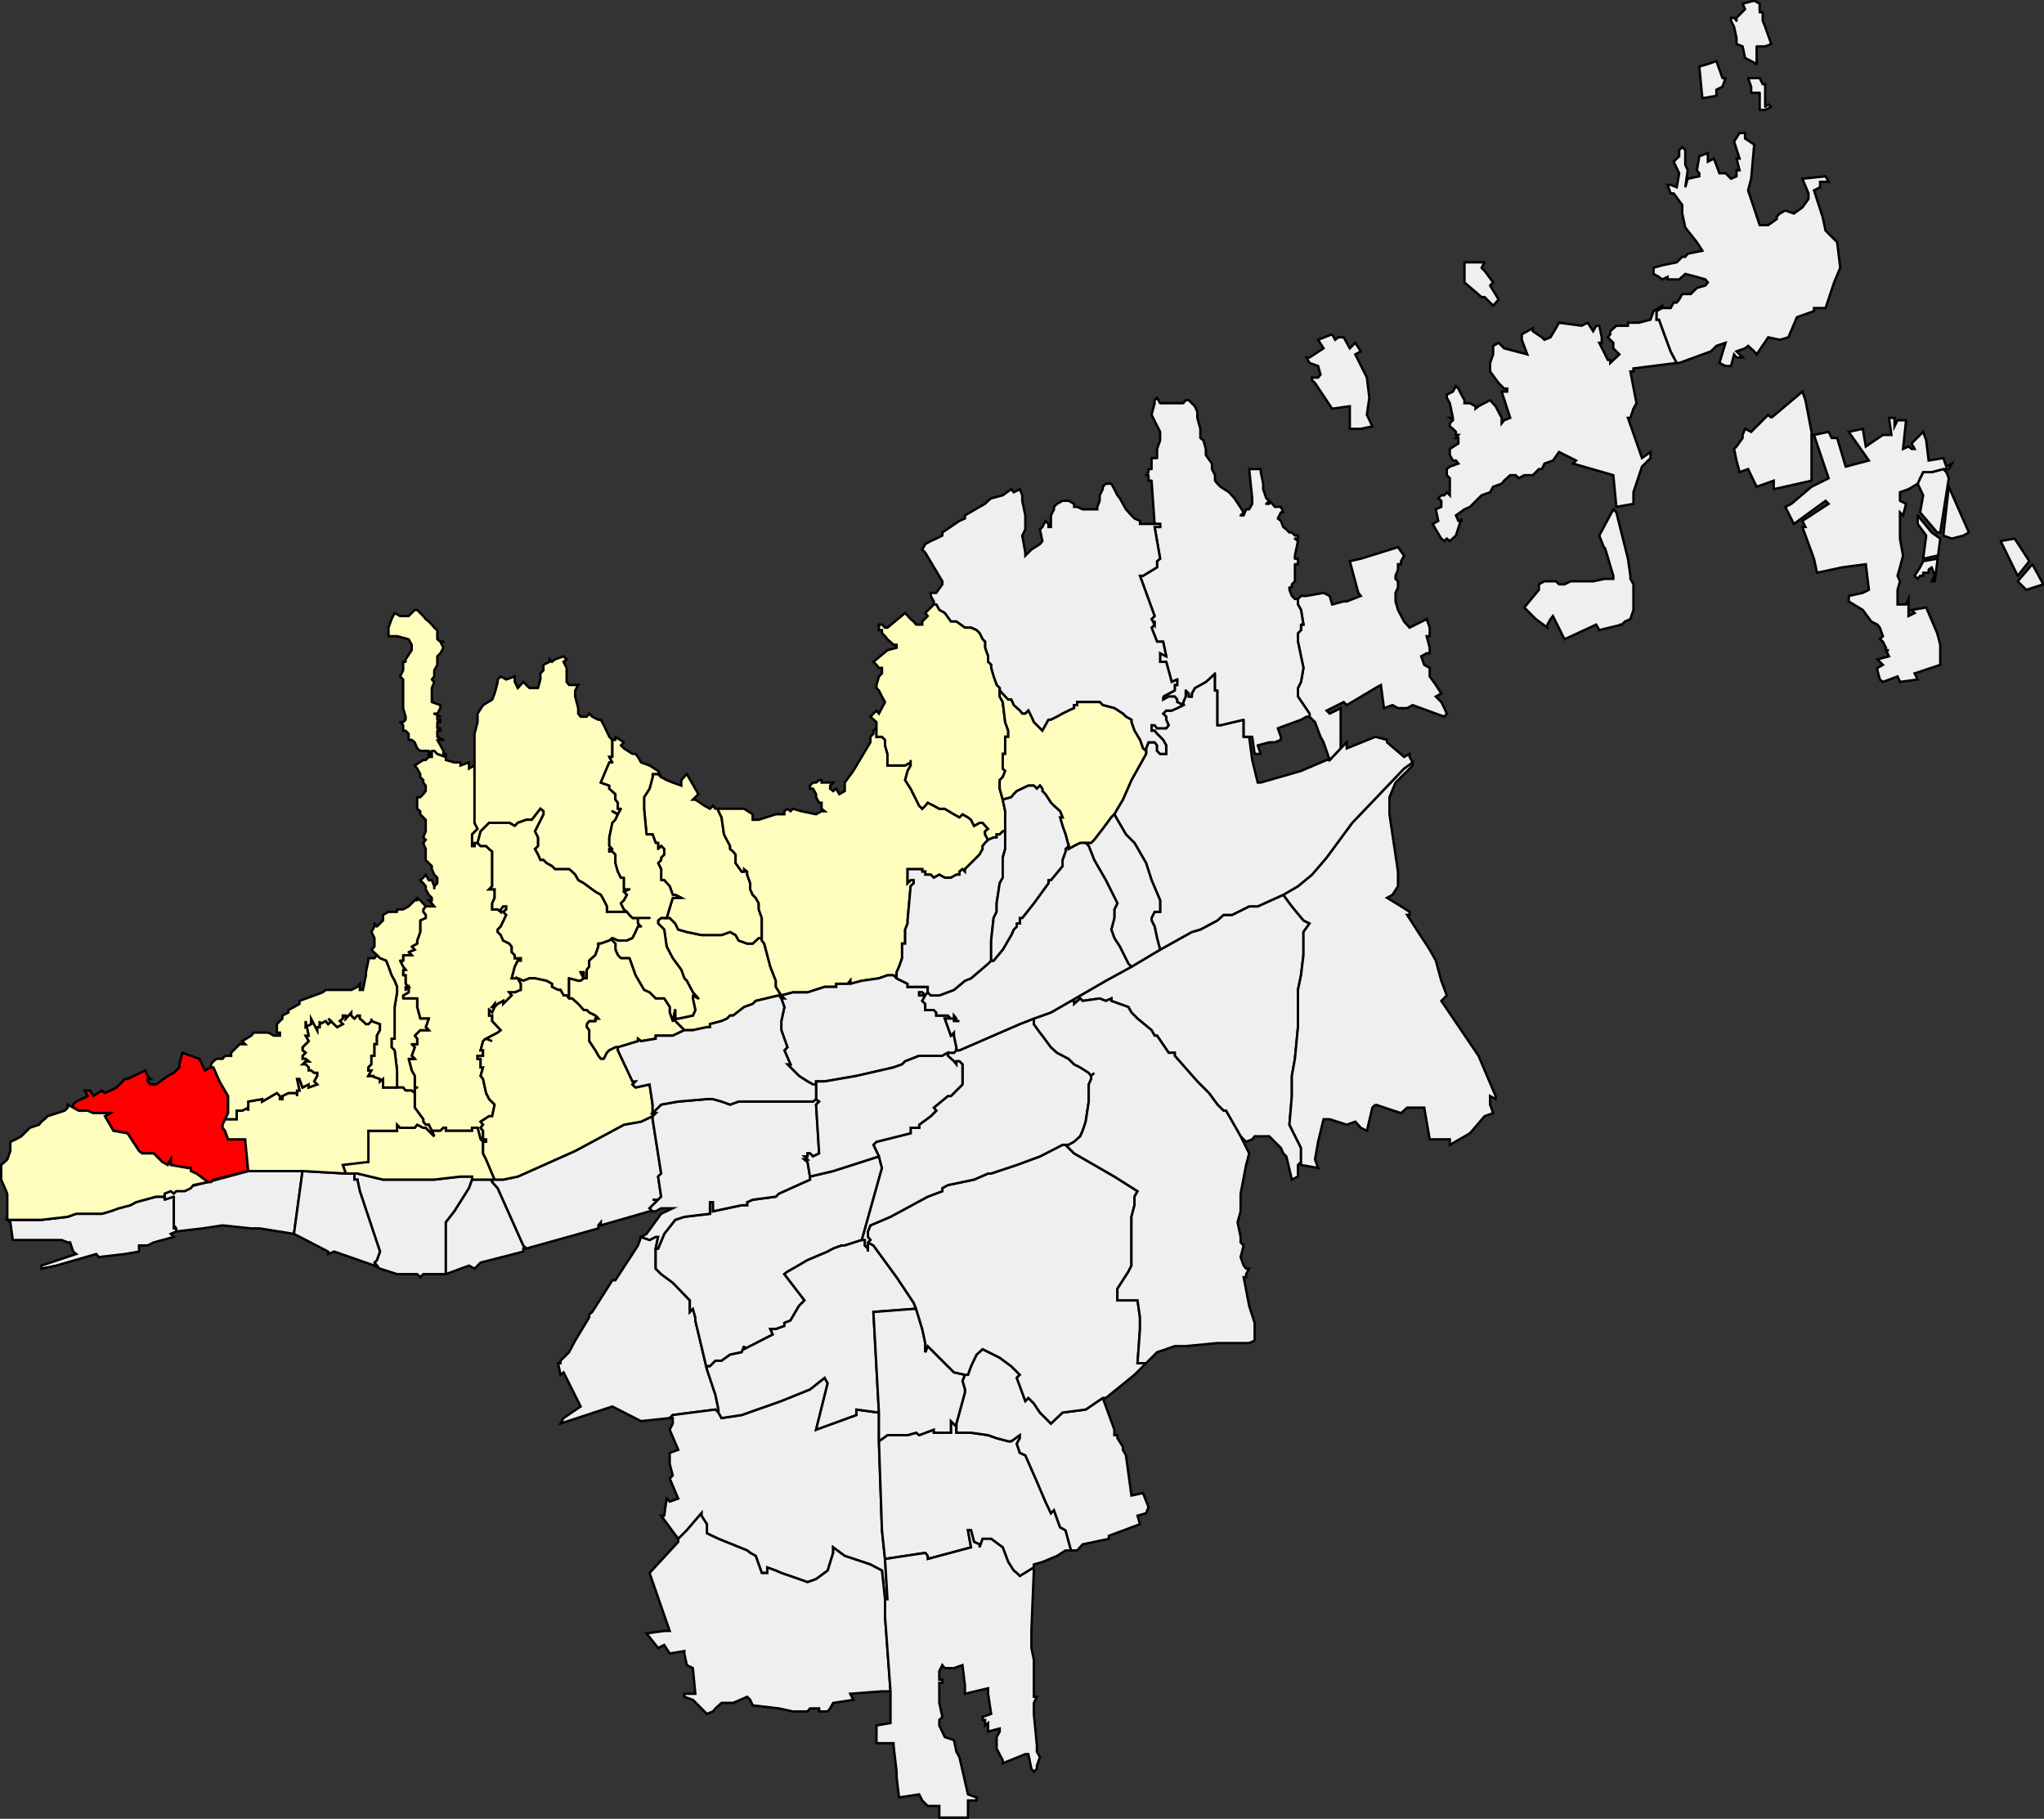 <?xml version="1.0" encoding="UTF-8" standalone="no"?>
<!-- Generator: Adobe Illustrator 13.0.0, SVG Export Plug-In . SVG Version: 6.00 Build 14948)  -->

<svg
   xmlns:dc="http://purl.org/dc/elements/1.1/"
   xmlns:cc="http://creativecommons.org/ns#"
   xmlns:rdf="http://www.w3.org/1999/02/22-rdf-syntax-ns#"
   xmlns:svg="http://www.w3.org/2000/svg"
   xmlns="http://www.w3.org/2000/svg"
   xmlns:sodipodi="http://sodipodi.sourceforge.net/DTD/sodipodi-0.dtd"
   xmlns:inkscape="http://www.inkscape.org/namespaces/inkscape"
   version="1.0"
   id="svg2"
   inkscape:export-ydpi="90"
   inkscape:export-xdpi="90"
   sodipodi:docname="Szentmiklós.svg"
   inkscape:version="0.48.4 r9939"
   sodipodi:version="0.32"
   inkscape:export-filename="d:\wikipĂ„â€šĂ˘â‚¬ĹľÄ‚ËĂ˘â€šÂ¬ÄąË‡Ă„â€šĂ˘â‚¬ĹˇÄ‚â€šĂ‚Â©dia\kĂ„â€šĂ˘â‚¬ĹľÄ‚ËĂ˘â€šÂ¬ÄąË‡Ă„â€šĂ˘â‚¬ĹˇÄ‚â€šĂ‚Â©pek\tĂ„â€šĂ˘â‚¬ĹľÄ‚ËĂ˘â€šÂ¬ÄąË‡Ă„â€šĂ˘â‚¬ĹˇÄ‚â€šĂ‚Â©rkĂ„â€šĂ˘â‚¬ĹľÄ‚ËĂ˘â€šÂ¬ÄąË‡Ă„â€šĂ˘â‚¬ĹˇÄ‚â€šĂ‚Â©pek\PĂ„â€šĂ˘â‚¬ĹľÄ‚ËĂ˘â€šÂ¬ÄąË‡Ă„â€šĂ˘â‚¬ĹˇÄ‚â€šĂ‚Â©cs\pĂ„â€šĂ˘â‚¬ĹľÄ‚ËĂ˘â€šÂ¬ÄąË‡Ă„â€šĂ˘â‚¬ĹˇÄ‚â€šĂ‚Â©cs_kĂ„â€šĂ˘â‚¬ĹľÄ‚ËĂ˘â€šÂ¬ÄąË‡Ă„â€šĂ˘â‚¬ĹˇÄ‚â€šĂ‚Â©sz_jav.png"
   inkscape:output_extension="org.inkscape.output.svg.inkscape"
   x="0px"
   y="0px"
   width="860.165px"
   height="765.445px"
   viewBox="367.307 331.406 860.165 765.445"
   enable-background="new 367.307 331.406 860.165 765.445"
   xml:space="preserve"><rect x="367.307" y="331.406" width="860.165" height="765.445" fill="#333333" stroke="none"/>
<defs
   id="defs30613">
	
	
		<inkscape:perspective
   id="perspective10"
   inkscape:persp3d-origin="372.04724 : 350.78739 : 1"
   sodipodi:type="inkscape:persp3d"
   inkscape:vp_z="744.09448 : 526.18109 : 1"
   inkscape:vp_y="0 : 1000 : 0"
   inkscape:vp_x="0 : 526.18109 : 1">
		</inkscape:perspective>
	
		<inkscape:perspective
   id="perspective2390"
   inkscape:persp3d-origin="372.04724 : 350.78739 : 1"
   sodipodi:type="inkscape:persp3d"
   inkscape:vp_z="744.09448 : 526.18109 : 1"
   inkscape:vp_y="0 : 1000 : 0"
   inkscape:vp_x="0 : 526.18109 : 1">
		</inkscape:perspective>
	
		<inkscape:perspective
   id="perspective2433"
   inkscape:persp3d-origin="372.04724 : 350.78739 : 1"
   sodipodi:type="inkscape:persp3d"
   inkscape:vp_z="744.09448 : 526.18109 : 1"
   inkscape:vp_y="0 : 1000 : 0"
   inkscape:vp_x="0 : 526.18109 : 1">
		</inkscape:perspective>
</defs>
<sodipodi:namedview
   id="base"
   inkscape:guide-bbox="true"
   inkscape:window-y="22"
   inkscape:window-x="0"
   inkscape:window-height="904"
   inkscape:window-width="1280"
   inkscape:current-layer="svg2"
   inkscape:document-units="px"
   inkscape:pageshadow="2"
   inkscape:pageopacity="0.0"
   showguides="true"
   showgrid="false"
   inkscape:cy="321.67288"
   inkscape:cx="422.06467"
   inkscape:zoom="0.49497475"
   borderopacity="1.0"
   bordercolor="#666666"
   pagecolor="#ffffff"
   inkscape:window-maximized="0">
	</sodipodi:namedview>
<g
   id="g30619"
   transform="translate(-449.568,-535.81)"
   style="stroke:#000000;stroke-opacity:1;stroke-width:1;stroke-miterlimit:4.96;stroke-dasharray:none">
	<polyline
   clip-rule="evenodd"
   points="1004.5,1403.454 995.001,1403.454    993.718,1404.735 992.435,1403.454 983.964,1403.454 976.775,1401.145 974.468,1399.86 975.493,1399.86 974.468,1398.577    975.493,1397.551 976.775,1393.955 968.305,1368.544 967.279,1363.668 965.997,1363.668 965.997,1361.102 967.279,1361.102    978.061,1363.668 999.623,1363.668 1010.66,1362.385 1015.536,1362.385 1015.536,1363.668 1014.253,1367.262 1008.093,1377.014    1004.5,1381.635 1004.5,1403.454  "
   id="polyline30621"
   style="fill:#efefef;fill-rule:evenodd;stroke:#000000;stroke-opacity:1;stroke-width:1;stroke-miterlimit:4.96;stroke-dasharray:none" />
	<polyline
   clip-rule="evenodd"
   points="847.665,1393.955 846.38,1390.104    845.355,1390.104 842.787,1389.079 822.253,1389.079 821.226,1381.635 819.942,1380.609 834.317,1380.609 845.355,1379.324    848.948,1378.044 859.728,1378.044 863.323,1377.014 866.916,1375.733 871.794,1374.449 874.103,1373.164 882.574,1370.854    890.018,1370.854 890.018,1384.203 891.045,1384.203 891.045,1385.485 888.734,1386.514 890.018,1387.795 881.547,1390.104    878.98,1391.39 875.387,1391.39 875.387,1393.955 869.484,1394.983 858.446,1396.267 857.418,1394.983 840.477,1399.86    834.317,1401.145 834.317,1399.86 848.948,1394.983 847.665,1393.955  "
   id="polyline30623"
   style="fill:#efefef;fill-rule:evenodd;stroke:#000000;stroke-opacity:1;stroke-width:1;stroke-miterlimit:4.96;stroke-dasharray:none" />
	
		<polygon
   stroke-miterlimit="10"
   points="886.166,1370.858 885.142,1370.858 886.166,1369.577 886.166,1368.549 888.734,1368.549 904.391,1364.696 921.334,1360.078 944.177,1360.078 940.583,1386.515 926.209,1384.207 922.614,1384.207 910.55,1382.922 902.081,1384.207 891.045,1385.488 891.045,1384.207 890.018,1382.922 890.018,1370.858 886.166,1372.143 "
   id="polygon30625"
   style="fill:#efefef;stroke:#000000;stroke-width:1;stroke-linecap:round;stroke-linejoin:round;stroke-miterlimit:4.96;stroke-opacity:1;stroke-dasharray:none" />
	<polyline
   clip-rule="evenodd"
   points="944.179,1360.075 962.403,1361.102    965.997,1361.102 965.997,1363.668 967.279,1363.668 968.305,1368.544 976.775,1393.955 975.493,1397.551 974.468,1398.577    975.493,1399.86 974.468,1399.86 957.525,1393.955 954.959,1394.983 954.959,1393.955 940.583,1386.514 944.179,1360.075  "
   id="polyline30627"
   style="fill:#efefef;fill-rule:evenodd;stroke:#000000;stroke-opacity:1;stroke-width:1;stroke-miterlimit:4.96;stroke-dasharray:none" />
</g>
<g
   id="g30629"
   transform="translate(-449.568,-535.81)"
   style="stroke:#000000;stroke-opacity:1;stroke-width:1;stroke-miterlimit:4.96;stroke-dasharray:none">
	<polyline
   clip-rule="evenodd"
   points="1038.381,1392.674 1037.098,1392.674    1037.098,1393.955 1019.13,1398.577 1016.563,1401.145 1014.253,1399.86 1004.5,1403.454 1004.5,1381.635 1008.093,1377.014    1014.253,1367.262 1015.536,1363.668 1024.006,1363.668 1024.006,1364.694 1026.317,1367.262 1037.098,1391.39 1038.381,1392.674     "
   id="polyline30631"
   style="fill:#efefef;fill-rule:evenodd;stroke:#000000;stroke-opacity:1;stroke-width:1;stroke-miterlimit:4.96;stroke-dasharray:none" />
	<polyline
   clip-rule="evenodd"
   points="1091.515,1377.014 1090.231,1377.014    1069.697,1382.921 1069.697,1381.635 1068.671,1382.921 1068.671,1384.203 1038.381,1392.674 1037.098,1391.39 1026.317,1367.262    1024.006,1364.694 1024.006,1363.668 1022.724,1363.668 1028.627,1363.668 1034.787,1362.385 1058.916,1351.604 1079.45,1340.565    1086.638,1339.283 1091.515,1336.974 1091.515,1338.257 1095.108,1361.102 1093.826,1362.385 1095.108,1370.854 1093.826,1372.14    1091.515,1372.14 1093.826,1372.14 1091.515,1374.449 1090.231,1375.733 1091.515,1377.014  "
   id="polyline30633"
   style="fill:#efefef;fill-rule:evenodd;stroke:#000000;stroke-opacity:1;stroke-width:1;stroke-miterlimit:4.96;stroke-dasharray:none" />
</g>
<g
   id="g30635"
   transform="translate(-449.568,-535.81)"
   style="stroke:#000000;stroke-opacity:1;stroke-width:1;stroke-miterlimit:4.96;stroke-dasharray:none">
	<polyline
   clip-rule="evenodd"
   points="1377.461,1007.903 1378.745,1010.213    1380.028,1009.186 1382.34,1009.186 1384.904,1013.807 1387.215,1011.498 1389.526,1015.09 1387.215,1016.374 1392.093,1026.127    1393.12,1034.598 1392.093,1041.785 1394.402,1046.663 1389.526,1047.689 1384.904,1047.689 1384.904,1038.191 1377.461,1039.219    1370.274,1028.438 1368.99,1027.154 1368.99,1026.127 1371.558,1026.127 1372.585,1024.844 1371.558,1021.25 1367.964,1019.968    1366.681,1017.657 1367.964,1017.657 1373.867,1013.807 1371.558,1010.213 1377.461,1007.903  "
   id="polyline30637"
   style="fill:#efefef;fill-rule:evenodd;stroke:#000000;stroke-opacity:1;stroke-width:1;stroke-miterlimit:4.96;stroke-dasharray:none" />
	
		<polyline
   stroke-miterlimit="10"
   points="   1557.398,900.097 1552.521,900.097 1553.803,903.689 1553.803,906.258 1557.398,906.258 1557.398,913.444 1559.708,913.444    1562.275,912.161 1560.99,911.133 1559.708,912.161 1559.708,902.665 1558.681,902.665 1557.398,900.097  "
   id="polyline30639"
   style="fill:#efefef;stroke:#000000;stroke-width:1;stroke-linecap:round;stroke-linejoin:round;stroke-miterlimit:4.96;stroke-opacity:1;stroke-dasharray:none" />
	
		<polyline
   stroke-miterlimit="10"
   points="   1550.212,868.781 1551.238,871.091 1547.642,874.684 1547.642,875.968 1546.617,874.684 1545.333,874.684 1545.333,875.968    1546.617,878.535 1547.642,883.156 1547.642,885.723 1550.212,886.749 1551.238,891.626 1553.803,892.91 1556.115,894.192    1556.115,886.749 1559.708,886.749 1562.275,885.723 1559.708,878.535 1558.681,875.968 1558.681,872.375 1557.398,872.375    1557.398,868.781 1555.088,867.498 1550.212,868.781  "
   id="polyline30641"
   style="fill:#efefef;stroke:#000000;stroke-width:1;stroke-linecap:round;stroke-linejoin:round;stroke-miterlimit:4.96;stroke-opacity:1;stroke-dasharray:none" />
	
		<polyline
   stroke-miterlimit="10"
   points="   1539.174,892.91 1535.579,894.192 1531.987,895.219 1533.27,908.568 1539.174,907.541 1539.174,904.972 1541.739,903.689    1543.023,900.097 1541.739,900.097 1539.174,892.91  "
   id="polyline30643"
   style="fill:#efefef;stroke:#000000;stroke-width:1;stroke-linecap:round;stroke-linejoin:round;stroke-miterlimit:4.96;stroke-opacity:1;stroke-dasharray:none" />
	
		<polyline
   stroke-miterlimit="10"
   points="   1441.634,977.615 1433.16,977.615 1433.16,986.084 1440.349,992.247 1441.634,992.247 1445.226,995.839 1447.538,993.275    1443.944,987.371 1445.226,986.084 1441.634,981.209 1440.349,979.926 1441.634,977.615  "
   id="polyline30645"
   style="fill:#efefef;stroke:#000000;stroke-width:1;stroke-linecap:round;stroke-linejoin:round;stroke-miterlimit:4.96;stroke-opacity:1;stroke-dasharray:none" />
	<polyline
   clip-rule="evenodd"
   points="1458.316,1122.897 1464.477,1115.454    1464.477,1113.144 1466.788,1111.86 1471.664,1111.86 1472.949,1113.144 1475.259,1113.144 1477.825,1111.86 1487.323,1111.86    1492.199,1110.834 1495.795,1110.834 1495.795,1109.55 1492.199,1097.486 1492.199,1098.512 1489.89,1092.609 1495.795,1081.571    1497.076,1082.855 1501.953,1102.363 1502.98,1109.55 1502.98,1110.834 1504.264,1113.144 1504.264,1123.924 1502.98,1127.774    1500.67,1128.801 1499.386,1130.085 1498.36,1130.085 1499.386,1130.085 1489.89,1132.395 1488.605,1130.085 1475.259,1136.246    1470.381,1126.491 1469.354,1127.774 1468.072,1130.085 1468.072,1131.368 1463.195,1127.774 1458.316,1122.897  "
   id="polyline30647"
   style="fill:#efefef;fill-rule:evenodd;stroke:#000000;stroke-opacity:1;stroke-width:1;stroke-miterlimit:4.96;stroke-dasharray:none" />
	<polyline
   clip-rule="evenodd"
   points="1562.275,1043.069 1575.366,1032.031    1576.648,1035.625 1579.217,1048.973 1579.217,1069.507 1563.3,1073.101 1563.3,1069.507 1556.114,1072.074 1552.521,1064.63    1548.928,1065.914 1547.643,1061.037 1546.616,1056.16 1547.643,1055.133 1550.211,1051.54 1550.211,1050.255 1551.238,1047.689    1553.804,1048.973 1560.99,1041.785 1562.275,1043.069  "
   id="polyline30649"
   style="fill:#efefef;fill-rule:evenodd;stroke:#000000;stroke-opacity:1;stroke-width:1;stroke-miterlimit:4.96;stroke-dasharray:none" />
	
		<polygon
   stroke-miterlimit="10"
   points="1645.44,1091.328 1643.13,1092.61 1638.253,1093.895 1634.66,1092.61 1636.97,1072.076 "
   id="polygon30651"
   style="fill:#efefef;stroke:#000000;stroke-width:1;stroke-linecap:round;stroke-linejoin:round;stroke-miterlimit:4.96;stroke-opacity:1;stroke-dasharray:none" />
	
		<polygon
   stroke-miterlimit="10"
   points="1626.188,1065.917 1629.782,1065.917 1634.66,1064.631 1635.943,1065.917 1636.97,1068.481 1633.376,1091.328 1632.093,1091.328 1624.905,1082.856 1626.188,1075.671 1623.878,1070.793 1624.905,1068.481 "
   id="polygon30653"
   style="fill:#efefef;stroke:#000000;stroke-width:1;stroke-linecap:round;stroke-linejoin:round;stroke-miterlimit:4.96;stroke-opacity:1;stroke-dasharray:none" />
	
		<polygon
   stroke-miterlimit="10"
   points="1665.975,1109.553 1658.789,1094.921 1664.693,1093.895 1670.853,1103.392 "
   id="polygon30655"
   style="fill:#efefef;stroke:#000000;stroke-width:1;stroke-linecap:round;stroke-linejoin:round;stroke-miterlimit:4.96;stroke-opacity:1;stroke-dasharray:none" />
	
		<polygon
   stroke-miterlimit="10"
   points="1669.569,1115.457 1665.975,1111.862 1672.135,1104.674 1676.758,1113.146 "
   id="polygon30657"
   style="fill:#efefef;stroke:#000000;stroke-width:1;stroke-linecap:round;stroke-linejoin:round;stroke-miterlimit:4.96;stroke-opacity:1;stroke-dasharray:none" />
	<polyline
   clip-rule="evenodd"
   points="1616.436,1105.956 1615.409,1109.55    1616.436,1111.86 1615.409,1115.454 1615.409,1121.615 1619.001,1121.615 1620.028,1119.305 1620.028,1126.491 1622.595,1125.208    1621.313,1123.924 1627.472,1122.897 1632.093,1133.678 1633.376,1138.556 1633.376,1147.026 1622.595,1150.619 1623.879,1153.187    1616.436,1154.212 1615.409,1151.903 1609.248,1154.212 1607.965,1153.187 1606.938,1149.336 1606.938,1148.31 1609.248,1147.026    1607.965,1145.743 1606.938,1144.716 1611.814,1143.433 1610.531,1140.866 1611.814,1140.866 1610.531,1140.866 1610.531,1139.839    1609.248,1137.272 1607.965,1136.246 1609.248,1134.962 1607.965,1131.368 1606.938,1130.085 1604.37,1128.801 1600.778,1123.924    1594.874,1120.331 1594.874,1118.021 1600.778,1116.737 1603.345,1115.454 1602.06,1104.672 1592.307,1105.956 1581.526,1108.266    1580.244,1102.363 1575.366,1089.015 1576.648,1089.015 1575.366,1086.447 1586.403,1079.261 1585.12,1077.978 1571.772,1087.731    1568.179,1080.544 1570.746,1079.261 1579.217,1072.074 1586.403,1068.48 1580.244,1050.255 1586.403,1048.973 1587.687,1051.54    1589.997,1051.54 1593.59,1063.604 1603.345,1061.037 1594.874,1048.973 1600.778,1047.689 1602.06,1055.133 1609.248,1050.255    1612.841,1050.255 1611.814,1043.069 1614.124,1043.069 1614.124,1046.663 1615.409,1044.096 1619.001,1044.096 1617.719,1056.16    1620.028,1055.133 1621.313,1056.16 1622.595,1056.16 1621.313,1053.851 1624.904,1050.255 1626.19,1048.973 1627.472,1052.566    1628.5,1061.037 1634.66,1060.01 1635.944,1063.604 1638.253,1062.32 1636.97,1064.63 1634.66,1064.63 1629.782,1065.914    1626.19,1065.914 1624.904,1068.48 1623.879,1070.79 1620.028,1073.101 1616.436,1074.385 1616.436,1077.978 1619.001,1079.261    1617.719,1084.139 1616.436,1082.855 1616.436,1093.893 1617.719,1101.079 1616.436,1105.956  "
   id="polyline30659"
   style="fill:#efefef;fill-rule:evenodd;stroke:#000000;stroke-opacity:1;stroke-width:1;stroke-miterlimit:4.96;stroke-dasharray:none" />
	<polyline
   clip-rule="evenodd"
   points="1449.848,1044.096 1452.414,1043.069    1448.82,1032.031 1451.129,1032.031 1451.129,1030.748 1449.848,1030.748 1447.537,1028.438 1443.942,1023.561 1443.942,1019.968    1445.227,1016.374 1445.227,1012.78 1447.537,1011.498 1449.848,1013.807 1454.725,1015.09 1459.602,1016.374 1457.291,1010.213    1457.291,1007.903 1461.91,1005.336 1461.91,1006.619 1465.762,1009.186 1466.788,1010.213 1469.354,1009.186 1471.664,1005.336    1472.949,1003.025 1482.444,1004.309 1485.013,1003.025 1487.323,1006.619 1488.605,1004.309 1489.89,1004.309 1490.916,1009.186    1490.916,1011.498 1489.89,1011.498 1493.484,1018.684 1494.51,1018.684 1494.51,1019.968 1498.36,1016.374 1495.795,1013.807    1495.795,1011.498 1494.51,1010.213 1493.484,1009.186 1494.51,1007.903 1494.51,1006.619 1497.076,1004.309 1501.953,1004.309    1501.953,1003.025 1506.573,1003.025 1511.451,1001.743 1512.733,998.149 1516.328,995.839 1516.328,996.865 1514.02,998.149    1514.02,1001.743 1515.045,1001.743 1516.328,1005.336 1519.922,1015.09 1522.488,1019.968 1504.264,1022.276 1504.264,1023.561    1502.98,1023.561 1505.547,1036.909 1504.264,1039.219 1502.98,1043.069 1501.953,1043.069 1507.858,1060.01 1511.451,1057.444    1511.451,1060.01 1507.858,1063.604 1504.264,1074.385 1504.264,1079.261 1497.076,1080.544 1495.795,1067.197 1478.853,1062.32    1480.135,1061.037 1472.949,1057.444 1470.381,1061.037 1466.788,1062.32 1465.762,1064.63 1464.477,1064.63 1461.91,1067.197    1458.316,1067.197 1456.006,1068.48 1454.725,1067.197 1452.414,1067.197 1449.848,1069.507 1448.82,1070.79 1445.227,1072.074    1443.942,1074.385 1440.349,1075.668 1435.473,1080.544 1433.161,1081.571 1429.569,1084.139 1430.597,1086.447 1431.878,1086.447    1431.878,1085.421 1429.569,1092.609 1427.001,1094.92 1425.719,1093.893 1424.691,1094.92 1423.407,1093.893 1421.099,1090.042    1419.815,1087.731 1422.125,1086.447 1421.099,1081.571 1423.407,1080.544 1423.407,1077.978 1422.125,1076.951 1423.407,1075.668    1424.691,1075.668 1425.719,1074.385 1427.001,1075.668 1427.001,1068.48 1425.719,1067.197 1425.719,1064.63 1427.001,1063.604    1430.597,1062.32 1429.569,1061.037 1428.285,1061.037 1427.001,1058.726 1427.001,1056.16 1430.597,1053.851 1430.597,1051.54    1429.569,1051.54 1430.597,1050.255 1429.569,1050.255 1429.569,1048.973 1428.285,1047.689 1427.001,1046.663 1427.001,1045.378    1428.285,1044.096 1427.001,1043.069 1428.285,1043.069 1427.001,1036.909 1425.719,1034.598 1425.719,1033.315 1428.285,1032.031    1429.569,1029.721 1430.597,1030.748 1431.878,1033.315 1433.161,1035.625 1433.161,1036.909 1435.473,1036.909 1437.782,1038.191    1437.782,1039.219 1439.066,1038.191 1443.942,1035.625 1446.254,1038.191 1448.82,1043.069 1448.82,1045.378 1449.848,1044.096     "
   id="polyline30661"
   style="fill:#efefef;fill-rule:evenodd;stroke:#000000;stroke-opacity:1;stroke-width:1;stroke-miterlimit:4.96;stroke-dasharray:none" />
	<polyline
   clip-rule="evenodd"
   points="1565.868,957.08 1568.179,955.796    1571.772,957.08 1575.366,954.513 1577.933,950.919 1577.933,948.608 1575.366,942.447 1585.12,941.421 1586.403,943.732    1582.809,943.732 1582.809,946.042 1580.244,947.326 1583.835,958.362 1585.12,964.267 1589.997,969.144 1591.28,979.924    1588.713,986.084 1585.12,996.865 1580.244,996.865 1580.244,998.149 1576.648,999.433 1573.054,1000.716 1569.462,1009.186    1565.868,1010.213 1560.99,1009.186 1556.114,1016.374 1555.088,1015.09 1552.521,1012.78 1551.238,1013.807 1547.643,1015.09    1550.211,1017.657 1547.643,1017.657 1546.616,1016.374 1545.333,1021.25 1543.023,1021.25 1540.456,1019.968 1543.023,1011.498    1539.174,1012.78 1536.861,1015.09 1523.515,1019.968 1522.488,1019.968 1519.922,1015.09 1516.328,1005.336 1515.045,1001.743    1514.02,1001.743 1514.02,998.149 1516.328,996.865 1516.328,995.839 1516.328,996.865 1519.922,996.865 1521.205,994.555    1522.488,994.555 1523.515,993.272 1524.799,990.962 1528.392,990.962 1530.96,988.395 1534.552,987.368 1535.579,986.084    1534.552,984.802 1530.96,983.774 1526.081,982.491 1523.515,984.802 1518.639,984.802 1518.639,983.774 1516.328,984.802    1515.045,983.774 1512.733,982.491 1512.733,979.924 1516.328,978.897 1522.488,977.615 1524.799,975.304 1526.081,975.304    1527.108,974.021 1533.27,972.737 1530.96,969.144 1526.081,962.982 1524.799,957.08 1524.799,953.486 1521.205,948.608    1519.922,948.608 1518.639,945.015 1519.922,945.015 1522.488,946.042 1523.515,940.138 1521.205,935.262 1523.515,932.951    1523.515,930.384 1524.799,929.101 1526.081,930.384 1526.081,936.545 1527.108,938.854 1526.081,946.042 1527.108,942.447    1531.986,941.421 1531.986,940.138 1530.96,938.854 1531.986,932.951 1535.579,931.667 1535.579,935.262 1538.146,933.978    1540.456,940.138 1543.023,940.138 1545.333,942.447 1547.643,941.421 1547.643,938.854 1548.928,938.854 1547.643,933.978    1548.928,933.978 1546.616,926.791 1548.928,923.197 1551.238,923.197 1551.238,925.507 1555.088,928.075 1553.804,942.447    1552.521,947.326 1557.398,961.956 1560.99,961.956 1564.585,959.389 1564.585,958.362 1565.868,957.08  "
   id="polyline30663"
   style="fill:#efefef;fill-rule:evenodd;stroke:#000000;stroke-opacity:1;stroke-width:1;stroke-miterlimit:4.96;stroke-dasharray:none" />
	
		<polygon
   stroke-miterlimit="10"
   points="1629.782,1111.862 1631.067,1109.553 1629.782,1105.959 1628.501,1106.985 1628.501,1108.27 1626.188,1108.27 1626.188,1109.553 1624.905,1109.553 1623.878,1110.835 1622.596,1109.553 1624.905,1105.959 1626.188,1103.392 1632.093,1102.363 1632.093,1101.082 1626.188,1102.363 1627.472,1092.61 1623.878,1087.735 1623.878,1084.139 1629.782,1091.328 1633.376,1093.895 1631.067,1111.862 "
   id="polygon30665"
   style="fill:#efefef;stroke:#000000;stroke-width:1;stroke-linecap:round;stroke-linejoin:round;stroke-miterlimit:4.96;stroke-opacity:1;stroke-dasharray:none" />
</g>
<g
   id="g30667"
   transform="translate(-449.568,-535.81)"
   style="stroke:#000000;stroke-opacity:1;stroke-width:1;stroke-miterlimit:4.96;stroke-dasharray:none">
	<polyline
   clip-rule="evenodd"
   points="1098.701,1464.031 1086.638,1465.314    1074.574,1459.154 1052.756,1466.341 1054.038,1464.031 1061.227,1459.154 1054.038,1444.78 1052.756,1445.806 1051.728,1440.931    1052.756,1440.931 1052.756,1439.903 1054.038,1438.621 1056.349,1436.311 1058.916,1431.434 1064.819,1421.68 1064.819,1420.395    1066.104,1419.37 1074.574,1406.022 1075.857,1406.022 1085.354,1391.39 1086.638,1387.795 1090.231,1389.079 1092.798,1387.795    1093.826,1387.795 1092.798,1392.674 1092.798,1401.145 1095.108,1403.454 1099.985,1407.047 1107.174,1414.492 1107.174,1419.37    1108.457,1418.084 1109.482,1421.68 1109.482,1422.961 1114.359,1443.496 1117.952,1454.277 1119.237,1460.438 1119.237,1461.722    1117.952,1460.438 1099.985,1462.749 1098.701,1464.031  "
   id="polyline30669"
   style="fill:#efefef;fill-rule:evenodd;stroke:#000000;stroke-opacity:1;stroke-width:1;stroke-miterlimit:4.96;stroke-dasharray:none" />
	<polyline
   clip-rule="evenodd"
   points="1092.798,1392.674 1093.826,1392.674    1096.393,1386.514 1101.012,1380.609 1104.864,1379.324 1115.644,1378.044 1115.644,1373.164 1116.927,1373.164 1116.927,1377.014    1128.991,1374.449 1131.301,1374.449 1131.301,1373.164 1133.611,1372.14 1143.366,1370.854 1144.649,1369.572 1157.74,1363.668    1157.74,1362.385 1167.493,1360.075 1186.744,1353.913 1188.029,1358.79 1179.559,1389.079 1172.371,1391.39 1171.088,1391.39    1167.493,1392.674 1165.183,1393.955 1156.712,1397.551 1150.551,1401.145 1148.241,1402.429 1146.959,1403.454 1155.43,1414.492    1153.12,1416.803 1149.526,1422.961 1146.959,1423.988 1146.959,1425.272 1143.366,1426.556 1141.056,1426.556 1142.082,1428.865    1130.018,1435.025 1130.018,1433.743 1128.991,1436.311 1124.114,1437.337 1120.52,1439.903 1117.952,1439.903 1115.644,1442.215    1114.359,1442.215 1114.359,1443.496 1109.482,1422.961 1109.482,1421.68 1108.457,1418.084 1107.174,1419.37 1107.174,1414.492    1099.985,1407.047 1095.108,1403.454 1092.798,1401.145 1092.798,1392.674  "
   id="polyline30671"
   style="fill:#efefef;fill-rule:evenodd;stroke:#000000;stroke-opacity:1;stroke-width:1;stroke-miterlimit:4.96;stroke-dasharray:none" />
	<polyline
   clip-rule="evenodd"
   points="1102.296,1514.855 1095.108,1505.102    1096.393,1505.102 1097.419,1497.915 1098.701,1499.196 1102.296,1497.915 1098.701,1489.443 1099.985,1488.159 1098.701,1483.285    1098.701,1478.663 1102.296,1477.378 1098.701,1468.908 1099.985,1466.341 1099.985,1464.031 1098.701,1464.031 1099.985,1462.749    1117.952,1460.438 1119.237,1461.722 1119.237,1460.438 1119.237,1461.722 1120.52,1464.031 1128.991,1462.749 1145.677,1456.845    1157.74,1451.967 1163.899,1447.091 1165.183,1449.401 1160.307,1468.908 1177.249,1462.749 1177.249,1460.438 1186.744,1461.722    1186.744,1473.785 1188.029,1511.262 1189.312,1523.325 1190.339,1540.267 1189.312,1540.267 1188.029,1528.204 1183.152,1525.635    1172.371,1522.044 1167.493,1518.448 1167.493,1520.759 1165.183,1528.204 1160.307,1531.796 1156.712,1533.079 1153.12,1531.796    1145.677,1529.229 1143.366,1528.204 1139.771,1526.92 1139.771,1529.229 1137.46,1529.229 1134.896,1522.044 1132.585,1520.759    1131.301,1519.733 1119.237,1514.855 1114.359,1512.545 1114.359,1508.696 1112.049,1505.102 1112.049,1504.075 1105.889,1511.262    1102.296,1514.855  "
   id="polyline30673"
   style="fill:#efefef;fill-rule:evenodd;stroke:#000000;stroke-opacity:1;stroke-width:1;stroke-miterlimit:4.96;stroke-dasharray:none" />
	<polyline
   clip-rule="evenodd"
   points="1119.237,1460.438 1117.952,1454.277    1114.359,1443.496 1114.359,1442.215 1115.644,1442.215 1117.952,1439.903 1120.52,1439.903 1124.114,1437.337 1128.991,1436.311    1130.018,1433.743 1130.018,1435.025 1142.082,1428.865 1141.056,1426.556 1143.366,1426.556 1146.959,1425.272 1146.959,1423.988    1149.526,1422.961 1153.12,1416.803 1155.43,1414.492 1146.959,1403.454 1148.241,1402.429 1150.551,1401.145 1156.712,1397.551    1165.183,1393.955 1167.493,1392.674 1171.088,1391.39 1172.371,1391.39 1179.559,1389.079 1180.841,1389.079 1180.841,1391.39    1182.124,1392.674 1182.124,1393.955 1182.124,1390.104 1184.434,1391.39 1194.189,1404.735 1201.374,1415.518 1202.402,1418.084    1201.374,1418.084 1184.434,1419.37 1186.744,1461.722 1177.249,1460.438 1177.249,1462.749 1160.307,1468.908 1165.183,1449.401    1163.899,1447.091 1157.74,1451.967 1145.677,1456.845 1128.991,1462.749 1120.52,1464.031 1119.237,1461.722 1119.237,1460.438     "
   id="polyline30675"
   style="fill:#efefef;fill-rule:evenodd;stroke:#000000;stroke-opacity:1;stroke-width:1;stroke-miterlimit:4.96;stroke-dasharray:none" />
	<polyline
   clip-rule="evenodd"
   points="1267.601,1519.733 1265.291,1519.733    1261.696,1522.044 1255.535,1524.608 1251.943,1525.635 1251.943,1526.92 1246.04,1530.514 1244.756,1529.229 1243.472,1528.204    1241.162,1524.608 1238.853,1518.448 1233.975,1514.855 1230.382,1514.855 1229.099,1518.448 1229.099,1517.164 1226.788,1516.138    1225.503,1511.262 1224.222,1511.262 1225.503,1518.448 1207.28,1523.325 1207.28,1522.044 1206.252,1520.759 1189.312,1523.325    1188.029,1511.262 1186.744,1473.785 1190.339,1471.217 1198.811,1471.217 1202.402,1470.191 1203.686,1471.217 1209.848,1468.908    1209.848,1470.191 1217.032,1470.191 1217.032,1465.314 1219.344,1467.626 1219.344,1466.341 1219.344,1470.191 1225.503,1470.191    1232.692,1471.217 1236.285,1472.504 1241.162,1473.785 1242.444,1473.785 1246.04,1471.217 1246.04,1472.504 1244.756,1474.813    1246.04,1478.663 1248.351,1479.688 1253.226,1490.727 1256.82,1499.196 1259.129,1504.075 1260.413,1502.792 1262.98,1509.978    1265.291,1511.262 1267.601,1519.733  "
   id="polyline30677"
   style="fill:#efefef;fill-rule:evenodd;stroke:#000000;stroke-opacity:1;stroke-width:1;stroke-miterlimit:4.96;stroke-dasharray:none" />
	<polyline
   clip-rule="evenodd"
   points="1282.232,1455.562 1280.948,1455.562    1285.826,1468.908 1285.826,1471.217 1287.107,1471.217 1287.107,1472.504 1289.417,1476.095 1289.417,1477.378 1290.701,1479.688    1293.012,1496.629 1297.889,1495.604 1300.199,1501.506 1299.173,1504.075 1295.578,1505.102 1296.605,1508.696 1283.515,1513.574    1283.515,1514.855 1272.478,1517.164 1270.167,1519.733 1267.601,1519.733 1265.291,1511.262 1262.98,1509.978 1260.413,1502.792    1259.129,1504.075 1256.82,1499.196 1253.226,1490.727 1248.351,1479.688 1246.04,1478.663 1244.756,1474.813 1246.04,1472.504    1246.04,1471.217 1242.444,1473.785 1241.162,1473.785 1236.285,1472.504 1232.692,1471.217 1225.503,1470.191 1219.344,1470.191    1219.344,1466.341 1222.937,1453.252 1222.937,1451.967 1221.911,1448.374 1222.937,1445.806 1224.222,1445.806 1225.503,1442.215    1227.814,1437.337 1230.382,1435.025 1237.569,1438.621 1242.444,1442.215 1246.04,1445.806 1244.756,1447.091 1248.351,1456.845    1249.633,1455.562 1251.943,1457.872 1254.511,1461.722 1259.129,1466.341 1264.007,1461.722 1273.762,1460.438 1280.948,1455.562    1282.232,1455.562  "
   id="polyline30679"
   style="fill:#efefef;fill-rule:evenodd;stroke:#000000;stroke-opacity:1;stroke-width:1;stroke-miterlimit:4.96;stroke-dasharray:none" />
	<polyline
   clip-rule="evenodd"
   points="1191.622,1579.028 1188.029,1579.028    1174.681,1580.05 1175.963,1582.62 1167.493,1583.904 1166.21,1586.214 1165.183,1587.496 1161.59,1587.496 1161.59,1586.214    1157.74,1586.214 1156.712,1587.496 1150.551,1587.496 1144.649,1586.214 1133.611,1584.932 1132.585,1582.62 1131.301,1581.338    1125.396,1583.904 1120.52,1583.904 1117.952,1586.214 1116.927,1587.496 1114.359,1588.524 1108.457,1582.62 1104.864,1581.338    1104.864,1580.05 1109.482,1580.05 1108.457,1569.272 1105.889,1567.99 1104.864,1563.111 1104.864,1562.085 1098.701,1563.111    1096.393,1559.519 1093.826,1560.801 1088.948,1554.641 1096.393,1553.614 1098.701,1553.614 1090.231,1529.229 1102.296,1516.138    1102.296,1514.855 1105.889,1511.262 1112.049,1504.075 1112.049,1505.102 1114.359,1508.696 1114.359,1512.545 1119.237,1514.855    1131.301,1519.733 1132.585,1520.759 1134.896,1522.044 1137.46,1529.229 1139.771,1529.229 1139.771,1526.92 1143.366,1528.204    1145.677,1529.229 1153.12,1531.796 1156.712,1533.079 1160.307,1531.796 1165.183,1528.204 1167.493,1520.759 1167.493,1518.448    1172.371,1522.044 1183.152,1525.635 1188.029,1528.204 1189.312,1540.267 1189.312,1547.454 1191.622,1579.028  "
   id="polyline30681"
   style="fill:#efefef;fill-rule:evenodd;stroke:#000000;stroke-opacity:1;stroke-width:1;stroke-miterlimit:4.96;stroke-dasharray:none" />
	<polyline
   clip-rule="evenodd"
   points="1220.627,1606.748 1224.222,1622.405    1227.814,1623.688 1227.814,1624.971 1224.222,1624.971 1224.222,1632.161 1212.155,1632.161 1212.155,1627.28 1207.28,1627.28    1206.252,1626.258 1204.971,1624.971 1203.686,1622.405 1195.215,1623.688 1194.189,1615.22 1194.189,1612.908 1192.904,1601.872    1192.904,1600.844 1185.718,1600.844 1185.718,1593.399 1191.622,1592.375 1191.622,1579.028 1189.312,1547.454 1189.312,1540.267    1190.339,1540.267 1189.312,1523.325 1206.252,1520.759 1207.28,1522.044 1207.28,1523.325 1225.503,1518.448 1224.222,1511.262    1225.503,1511.262 1226.788,1516.138 1229.099,1517.164 1229.099,1518.448 1230.382,1514.855 1233.975,1514.855 1238.853,1518.448    1241.162,1524.608 1243.472,1528.204 1244.756,1529.229 1246.04,1530.514 1251.943,1526.92 1251.943,1528.204 1250.916,1553.614    1250.916,1560.801 1251.943,1565.679 1251.943,1581.338 1253.226,1581.338 1251.943,1583.904 1251.943,1588.524 1253.226,1601.872    1253.226,1604.438 1254.511,1606.748 1253.226,1610.34 1253.226,1611.627 1251.943,1612.908 1250.916,1611.627 1249.633,1605.465    1248.351,1605.465 1238.853,1609.317 1238.853,1608.029 1236.285,1603.155 1236.285,1598.279 1237.569,1595.969 1237.569,1594.686    1232.692,1595.969 1232.692,1592.375 1231.407,1593.399 1231.407,1591.088 1230.382,1591.088 1230.382,1589.806 1233.975,1588.524    1232.692,1580.05 1232.692,1577.745 1222.937,1580.05 1222.937,1576.458 1221.911,1567.99 1218.319,1569.272 1214.465,1569.272    1213.44,1567.99 1212.155,1570.556 1212.155,1574.149 1213.44,1574.149 1213.44,1575.435 1212.155,1575.435 1212.155,1583.904    1213.44,1589.806 1212.155,1591.088 1212.155,1593.399 1214.465,1598.279 1218.319,1599.562 1219.344,1604.438 1220.627,1606.748     "
   id="polyline30683"
   style="fill:#efefef;fill-rule:evenodd;stroke:#000000;stroke-opacity:1;stroke-width:1;stroke-miterlimit:4.96;stroke-dasharray:none" />
	<polyline
   clip-rule="evenodd"
   points="1186.744,1473.785 1186.744,1461.722    1184.434,1419.37 1201.374,1418.084 1202.402,1418.084 1204.971,1426.556 1206.252,1432.459 1206.252,1436.311 1207.28,1433.743    1213.44,1439.903 1218.319,1444.78 1222.937,1445.806 1221.911,1448.374 1222.937,1451.967 1222.937,1453.252 1219.344,1466.341    1219.344,1467.626 1217.032,1465.314 1217.032,1470.191 1209.848,1470.191 1209.848,1468.908 1203.686,1471.217 1202.402,1470.191    1198.811,1471.217 1190.339,1471.217 1186.744,1473.785  "
   id="polyline30685"
   style="fill:#efefef;fill-rule:evenodd;stroke:#000000;stroke-opacity:1;stroke-width:1;stroke-miterlimit:4.96;stroke-dasharray:none" />
</g>
<g
   id="g30687"
   transform="translate(-449.568,-535.81)"
   style="stroke:#000000;stroke-opacity:1;stroke-width:1;stroke-miterlimit:4.96;stroke-dasharray:none">
	<polyline
   clip-rule="evenodd"
   points="1299.173,1440.931 1294.296,1445.806    1282.232,1455.562 1280.948,1455.562 1273.762,1460.438 1264.007,1461.722 1259.129,1466.341 1254.511,1461.722 1251.943,1457.872    1249.633,1455.562 1248.351,1456.845 1244.756,1447.091 1246.04,1445.806 1242.444,1442.215 1237.569,1438.621 1230.382,1435.025    1227.814,1437.337 1225.503,1442.215 1224.222,1445.806 1222.937,1445.806 1218.319,1444.78 1213.44,1439.903 1207.28,1433.743    1206.252,1436.311 1206.252,1432.459 1204.971,1426.556 1202.402,1418.084 1201.374,1415.518 1194.189,1404.735 1184.434,1391.39    1182.124,1390.104 1183.152,1389.079 1182.124,1387.795 1182.124,1385.485 1183.152,1382.921 1191.622,1379.324 1207.28,1370.854    1213.44,1368.544 1213.44,1367.262 1215.751,1365.979 1226.788,1363.668 1232.692,1361.102 1233.975,1361.102 1244.756,1357.509    1254.511,1353.913 1264.007,1349.035 1265.291,1349.035 1266.573,1350.319 1268.885,1352.63 1285.826,1362.385 1295.578,1368.544    1294.296,1370.854 1294.296,1374.449 1293.012,1379.324 1293.012,1399.86 1291.728,1402.429 1289.417,1406.022 1287.107,1409.613    1287.107,1414.492 1295.578,1414.492 1296.605,1421.68 1296.605,1426.556 1295.578,1440.931 1299.173,1440.931  "
   id="polyline30689"
   style="fill:#efefef;fill-rule:evenodd;stroke:#000000;stroke-opacity:1;stroke-width:1;stroke-miterlimit:4.96;stroke-dasharray:none" />
	<polyline
   clip-rule="evenodd"
   points="1186.744,1353.913 1184.434,1349.035    1185.718,1347.753 1200.093,1344.16 1200.093,1341.851 1203.686,1341.851 1203.686,1340.565 1208.563,1336.974 1210.873,1334.663    1209.848,1333.379 1215.751,1328.502 1217.032,1328.502 1219.344,1326.191 1221.911,1323.624 1221.911,1315.154 1220.627,1313.872    1219.344,1313.872 1219.344,1315.154 1218.319,1313.872 1215.751,1311.561 1215.751,1310.278 1218.319,1310.278 1219.344,1309.25    1220.627,1309.25 1246.04,1298.213 1251.943,1295.903 1251.943,1298.213 1254.511,1301.809 1255.535,1303.09 1259.129,1307.969    1261.696,1310.278 1266.573,1312.843 1268.885,1315.154 1271.451,1316.439 1275.045,1318.75 1276.071,1320.032 1277.355,1318.75    1276.071,1320.032 1276.071,1321.314 1275.045,1323.624 1275.045,1330.813 1273.762,1339.283 1272.478,1343.133 1271.451,1345.443    1268.885,1347.753 1266.573,1349.035 1264.007,1349.035 1254.511,1353.913 1244.756,1357.509 1233.975,1361.102 1232.692,1361.102    1226.788,1363.668 1215.751,1365.979 1213.44,1367.262 1213.44,1368.544 1207.28,1370.854 1191.622,1379.324 1183.152,1382.921    1182.124,1385.485 1182.124,1387.795 1183.152,1389.079 1182.124,1390.104 1182.124,1393.955 1182.124,1392.674 1180.841,1391.39    1180.841,1389.079 1179.559,1389.079 1188.029,1358.79 1186.744,1353.913  "
   id="polyline30691"
   style="fill:#efefef;fill-rule:evenodd;stroke:#000000;stroke-opacity:1;stroke-width:1;stroke-miterlimit:4.96;stroke-dasharray:none" />
	<polyline
   clip-rule="evenodd"
   points="1323.302,1324.908 1320.734,1322.342    1311.236,1311.561 1311.236,1310.278 1308.67,1310.278 1303.792,1303.09 1302.767,1303.09 1301.482,1300.78 1295.578,1295.903    1293.012,1293.337 1291.728,1291.026 1284.542,1288.459 1284.542,1287.433 1282.232,1288.459 1279.665,1287.433 1272.478,1288.459    1271.451,1287.433 1268.885,1289.741 1268.885,1288.459 1267.601,1288.459 1282.232,1279.988 1293.012,1274.084 1305.077,1266.898    1318.426,1259.454 1322.016,1258.428 1329.205,1254.576 1331.771,1252.266 1335.365,1252.266 1342.553,1248.673 1346.146,1248.673    1356.927,1243.796 1360.521,1248.673 1365.397,1254.576 1367.964,1255.861 1365.397,1259.454 1365.397,1269.209 1364.372,1277.678    1363.086,1283.84 1363.086,1299.497 1361.804,1312.843 1360.521,1320.032 1360.521,1328.502 1359.492,1340.565 1364.372,1350.319    1364.372,1356.225 1363.086,1357.509 1363.086,1362.385 1360.521,1363.668 1358.209,1353.913 1356.927,1352.63 1355.899,1350.319    1352.307,1346.729 1351.024,1345.443 1344.862,1345.443 1343.836,1346.729 1341.27,1347.753 1338.959,1345.443 1332.797,1334.663    1331.771,1334.663 1329.205,1332.095 1325.612,1327.219 1323.302,1324.908  "
   id="polyline30693"
   style="fill:#efefef;fill-rule:evenodd;stroke:#000000;stroke-opacity:1;stroke-width:1;stroke-miterlimit:4.96;stroke-dasharray:none" />
	<polyline
   clip-rule="evenodd"
   points="1395.686,1332.095 1394.402,1333.379    1392.093,1343.133 1389.526,1341.851 1387.215,1339.283 1383.622,1340.565 1376.436,1338.257 1373.867,1338.257 1371.558,1347.753    1370.274,1355.198 1371.558,1358.79 1364.372,1357.509 1364.372,1350.319 1359.492,1340.565 1360.521,1328.502 1360.521,1320.032    1361.804,1312.843 1363.086,1299.497 1363.086,1283.84 1364.372,1277.678 1365.397,1269.209 1365.397,1259.454 1367.964,1255.861    1365.397,1254.576 1360.521,1248.673 1356.927,1243.796 1363.086,1240.203 1368.99,1235.326 1375.151,1228.139 1385.931,1213.508    1407.75,1190.662 1411.345,1188.095 1411.345,1189.378 1406.467,1194.256 1404.156,1196.566 1401.59,1202.727 1401.59,1209.913    1405.183,1234.042 1405.183,1240.203 1402.874,1243.796 1400.563,1245.079 1406.467,1248.673 1410.061,1250.984 1410.061,1252.266    1409.034,1252.266 1413.654,1259.454 1418.531,1266.898 1421.099,1271.518 1423.407,1279.988 1425.719,1286.149 1423.407,1288.459    1439.066,1311.561 1446.254,1328.502 1446.254,1329.784 1443.942,1328.502 1443.942,1332.095 1445.227,1335.688 1441.633,1336.974    1435.473,1344.16 1427.001,1349.035 1427.001,1346.729 1418.531,1346.729 1416.221,1333.379 1409.034,1333.379 1406.467,1335.688    1395.686,1332.095  "
   id="polyline30695"
   style="fill:#efefef;fill-rule:evenodd;stroke:#000000;stroke-opacity:1;stroke-width:1;stroke-miterlimit:4.96;stroke-dasharray:none" />
	<polyline
   clip-rule="evenodd"
   points="1344.862,1431.434 1342.553,1432.459    1329.205,1432.459 1315.856,1433.743 1311.236,1433.743 1307.644,1435.025 1303.792,1436.311 1299.173,1440.931 1295.578,1440.931    1296.605,1426.556 1296.605,1421.68 1295.578,1414.492 1287.107,1414.492 1287.107,1409.613 1289.417,1406.022 1291.728,1402.429    1293.012,1399.86 1293.012,1379.324 1294.296,1374.449 1294.296,1370.854 1295.578,1368.544 1285.826,1362.385 1268.885,1352.63    1266.573,1350.319 1265.291,1349.035 1266.573,1349.035 1268.885,1347.753 1271.451,1345.443 1272.478,1343.133 1273.762,1339.283    1275.045,1330.813 1275.045,1323.624 1276.071,1321.314 1276.071,1320.032 1277.355,1318.75 1276.071,1320.032 1275.045,1318.75    1271.451,1316.439 1268.885,1315.154 1266.573,1312.843 1261.696,1310.278 1259.129,1307.969 1255.535,1303.09 1254.511,1301.809    1251.943,1298.213 1251.943,1295.903 1259.129,1293.337 1267.601,1288.459 1268.885,1288.459 1268.885,1289.741 1271.451,1287.433    1272.478,1288.459 1279.665,1287.433 1282.232,1288.459 1284.542,1287.433 1284.542,1288.459 1291.728,1291.026 1293.012,1293.337    1295.578,1295.903 1301.482,1300.78 1302.767,1303.09 1303.792,1303.09 1308.67,1310.278 1311.236,1310.278 1311.236,1311.561    1320.734,1322.342 1323.302,1324.908 1325.612,1327.219 1329.205,1332.095 1331.771,1334.663 1332.797,1334.663 1338.959,1345.443    1342.553,1352.63 1341.27,1357.509 1338.959,1369.572 1338.959,1377.014 1337.675,1381.635 1338.959,1387.795 1338.959,1390.104    1340.243,1391.39 1338.959,1396.267 1340.243,1399.86 1341.27,1401.145 1342.553,1401.145 1341.27,1403.454 1341.27,1404.735    1340.243,1404.735 1342.553,1416.803 1344.862,1423.988 1344.862,1431.434  "
   id="polyline30697"
   style="fill:#efefef;fill-rule:evenodd;stroke:#000000;stroke-opacity:1;stroke-width:1;stroke-miterlimit:4.96;stroke-dasharray:none" />
</g>
<g
   id="g30699"
   transform="translate(-449.568,-535.81)"
   style="stroke:#000000;stroke-opacity:1;stroke-width:1;stroke-miterlimit:4.96;stroke-dasharray:none">
	<polyline
   clip-rule="evenodd"
   points="1309.954,1166.277 1312.265,1165.251    1314.83,1163.967 1314.83,1162.684 1315.856,1160.373 1315.856,1157.808 1317.142,1159.091 1317.142,1160.373 1318.426,1160.373    1318.426,1159.091 1319.706,1156.78 1324.327,1154.212 1326.896,1151.903 1328.178,1150.619 1328.178,1157.808 1329.205,1157.808    1329.205,1172.438 1330.487,1172.438 1340.243,1170.127 1340.243,1177.315 1342.553,1177.315 1343.836,1187.069 1346.146,1196.566    1347.43,1196.566 1364.372,1191.689 1375.151,1187.069 1376.436,1187.069 1381.055,1182.191 1383.622,1179.625 1383.622,1182.191    1395.686,1177.315 1400.563,1178.598 1400.563,1179.625 1407.75,1185.786 1410.061,1184.502 1410.061,1185.786 1411.345,1188.095    1407.75,1190.662 1385.931,1213.508 1375.151,1228.139 1368.99,1235.326 1363.086,1240.203 1356.927,1243.796 1346.146,1248.673    1342.553,1248.673 1335.365,1252.266 1331.771,1252.266 1329.205,1254.576 1322.016,1258.428 1318.426,1259.454 1305.077,1266.898    1303.792,1262.021 1302.767,1257.143 1301.482,1254.576 1301.482,1253.55 1302.767,1250.984 1305.077,1250.984 1305.077,1246.106    1301.482,1237.635 1299.173,1230.448 1294.296,1221.979 1290.701,1218.384 1287.107,1212.224 1285.826,1209.913 1287.107,1207.604    1289.417,1203.754 1293.012,1195.54 1299.173,1184.502 1299.173,1182.191 1300.199,1179.625 1302.767,1179.625 1303.792,1180.908    1303.792,1183.219 1305.077,1184.502 1307.644,1184.502 1307.644,1180.908 1306.36,1178.598 1305.077,1177.315 1303.792,1176.031    1302.767,1174.748 1301.482,1174.748 1301.482,1172.438 1302.767,1172.438 1303.792,1173.722 1307.644,1173.722 1308.67,1172.438    1307.644,1170.127 1307.644,1168.843 1306.36,1167.561 1307.644,1166.277 1309.954,1166.277  "
   id="polyline30701"
   style="fill:#efefef;fill-rule:evenodd;stroke:#000000;stroke-opacity:1;stroke-width:1;stroke-miterlimit:4.96;stroke-dasharray:none" />
	<polyline
   clip-rule="evenodd"
   points="1363.086,1119.305 1364.372,1118.021    1366.681,1118.021 1373.867,1116.737 1376.436,1118.021 1377.461,1121.615 1382.34,1120.331 1383.622,1120.331 1389.526,1118.021    1388.5,1116.737 1384.904,1103.39 1389.526,1102.363 1405.183,1097.486 1407.75,1101.079 1406.467,1103.39 1406.467,1104.672    1405.183,1104.672 1405.183,1106.982 1404.156,1109.55 1404.156,1110.834 1405.183,1111.86 1405.183,1114.427 1404.156,1116.737    1404.156,1120.331 1405.183,1123.924 1407.75,1128.801 1410.061,1131.368 1417.247,1127.774 1418.531,1131.368 1418.531,1134.962    1417.247,1134.962 1418.531,1139.839 1418.531,1142.148 1417.247,1142.148 1414.938,1143.433 1416.221,1147.026 1418.531,1148.31    1418.531,1151.903 1421.099,1155.497 1423.407,1159.091 1421.099,1160.373 1423.407,1162.684 1424.691,1165.251 1425.719,1167.561    1424.691,1168.843 1411.345,1163.967 1409.034,1165.251 1405.183,1165.251 1402.874,1163.967 1399.279,1165.251 1397.996,1155.497    1395.686,1156.78 1383.622,1163.967 1382.34,1162.684 1375.151,1166.277 1376.436,1167.561 1381.055,1165.251 1381.055,1182.191    1376.436,1187.069 1373.867,1179.625 1372.585,1177.315 1370.274,1171.154 1367.964,1168.843 1367.964,1167.561 1363.086,1160.373    1363.086,1156.78 1364.372,1154.212 1365.397,1148.31 1363.086,1137.272 1363.086,1133.678 1364.372,1132.395 1364.372,1130.085    1365.397,1130.085 1364.372,1123.924 1363.086,1121.615 1363.086,1119.305  "
   id="polyline30703"
   style="fill:#efefef;fill-rule:evenodd;stroke:#000000;stroke-opacity:1;stroke-width:1;stroke-miterlimit:4.96;stroke-dasharray:none" />
	
		<polygon
   stroke-miterlimit="10"
   points="1311.237,1155.499 1312.265,1155.499 1312.265,1153.188 1309.954,1154.216 1307.644,1145.745 1305.078,1145.745 1305.078,1142.152 1307.644,1143.435 1306.359,1137.274 1303.792,1137.274 1301.483,1131.37 1302.767,1130.088 1302.767,1128.802 1302.767,1130.088 1301.483,1127.776 1302.767,1126.492 1296.607,1109.553 1297.889,1109.553 1303.792,1105.959 1303.792,1103.392 1305.078,1102.363 1302.767,1089.018 1305.078,1089.018 1305.078,1087.735 1302.767,1087.735 1301.483,1069.51 1300.199,1069.51 1300.199,1067.2 1299.173,1067.2 1300.199,1065.917 1300.199,1064.631 1301.483,1064.631 1301.483,1060.011 1303.792,1060.011 1303.792,1056.161 1305.078,1052.568 1305.078,1048.974 1301.483,1041.786 1302.767,1036.911 1302.767,1035.628 1303.792,1034.599 1305.078,1036.911 1314.832,1036.911 1315.856,1035.628 1317.142,1035.628 1318.424,1036.911 1319.706,1038.193 1320.735,1040.503 1320.735,1043.071 1322.016,1047.692 1322.016,1051.543 1323.303,1052.568 1324.326,1056.161 1324.326,1058.728 1326.897,1062.321 1326.897,1064.631 1328.178,1067.2 1328.178,1069.51 1329.207,1070.793 1330.487,1072.076 1334.081,1074.386 1336.392,1076.953 1340.243,1082.856 1338.961,1084.139 1340.243,1084.139 1341.27,1081.575 1342.552,1081.575 1343.836,1079.264 1343.836,1076.953 1342.552,1064.631 1347.431,1064.631 1347.431,1065.917 1348.456,1070.793 1348.456,1073.103 1349.74,1076.953 1351.024,1077.98 1349.74,1079.264 1351.024,1079.264 1351.024,1077.98 1352.306,1079.264 1353.334,1080.546 1355.901,1080.546 1356.927,1082.856 1355.901,1082.856 1354.615,1085.425 1355.901,1086.45 1356.927,1089.018 1358.209,1090.045 1359.495,1091.328 1360.521,1091.328 1361.804,1092.61 1363.089,1092.61 1363.089,1093.895 1361.804,1093.895 1363.089,1094.921 1361.804,1101.082 1361.804,1102.363 1363.089,1102.363 1363.089,1104.674 1361.804,1104.674 1361.804,1111.862 1360.521,1113.146 1360.521,1114.428 1359.495,1114.428 1359.495,1115.457 1360.521,1118.023 1361.804,1119.306 1363.089,1119.306 1363.089,1121.617 1364.371,1123.927 1365.397,1130.088 1364.371,1130.088 1364.371,1132.398 1363.089,1133.681 1363.089,1137.274 1365.397,1148.313 1364.371,1154.216 1363.089,1156.782 1363.089,1160.376 1367.964,1167.563 1367.964,1168.846 1366.681,1168.846 1364.371,1170.131 1354.615,1173.724 1355.901,1177.317 1355.901,1178.602 1353.334,1179.627 1351.024,1179.627 1346.146,1180.91 1347.431,1184.505 1344.866,1184.505 1343.836,1177.317 1340.243,1177.317 1340.243,1170.131 1330.487,1172.441 1329.207,1172.441 1329.207,1157.81 1328.178,1157.81 1328.178,1150.62 1326.897,1151.906 1324.326,1154.216 1319.706,1156.782 1318.424,1159.092 1318.424,1160.376 1317.142,1160.376 1317.142,1159.092 1315.856,1157.81 1315.856,1160.376 1314.832,1162.688 1314.832,1163.97 1312.265,1162.688 1312.265,1161.659 1311.237,1160.376 1308.671,1160.376 1306.359,1161.659 1306.359,1160.376 1311.237,1157.81 "
   id="polygon30705"
   style="fill:#efefef;stroke:#000000;stroke-width:1;stroke-linecap:round;stroke-linejoin:round;stroke-miterlimit:4.96;stroke-opacity:1;stroke-dasharray:none" />
	<polyline
   clip-rule="evenodd"
   points="1306.36,1160.373 1306.36,1161.657    1308.67,1160.373 1311.236,1160.373 1312.265,1161.657 1312.265,1162.684 1314.83,1163.967 1312.265,1165.251 1309.954,1166.277    1307.644,1166.277 1306.36,1167.561 1307.644,1168.843 1307.644,1170.127 1308.67,1172.438 1307.644,1173.722 1303.792,1173.722    1302.767,1172.438 1301.482,1172.438 1301.482,1174.748 1302.767,1174.748 1303.792,1176.031 1305.077,1177.315 1306.36,1178.598    1307.644,1180.908 1307.644,1184.502 1305.077,1184.502 1303.792,1183.219 1303.792,1180.908 1302.767,1179.625 1300.199,1179.625    1299.173,1182.191 1299.173,1183.219 1297.889,1182.191 1296.605,1178.598 1294.296,1174.748 1293.012,1171.154 1293.012,1170.127    1290.701,1168.843 1289.417,1167.561 1285.826,1165.251 1280.948,1163.967 1279.665,1162.684 1270.167,1162.684 1270.167,1163.967    1268.885,1163.967 1268.885,1165.251 1266.573,1166.277 1264.007,1167.561 1261.696,1168.843 1259.129,1170.127 1258.103,1170.127    1256.82,1172.438 1255.535,1174.748 1254.511,1173.722 1251.943,1171.154 1250.916,1168.843 1249.633,1166.277 1248.351,1167.561    1247.066,1167.561 1246.04,1166.277 1243.472,1163.967 1242.444,1161.657 1241.162,1161.657 1239.878,1160.373 1237.569,1157.808    1237.569,1156.78 1236.285,1155.497 1235.002,1151.903 1233.975,1148.31 1233.975,1147.026 1232.692,1145.743 1232.692,1143.433    1231.407,1139.839 1231.407,1137.272 1230.382,1136.246 1229.099,1133.678 1227.814,1132.395 1225.503,1131.368 1222.937,1131.368    1219.344,1128.801 1217.032,1128.801 1214.465,1125.208 1212.155,1123.924 1210.873,1121.615 1209.848,1121.615 1209.848,1120.331    1208.563,1118.021 1208.563,1116.737 1210.873,1116.737 1213.44,1113.144 1213.44,1111.86 1206.252,1099.796 1204.971,1098.512    1206.252,1096.202 1208.563,1094.92 1210.873,1093.893 1213.44,1092.609 1213.44,1091.325 1220.627,1086.447 1222.937,1085.421    1222.937,1084.139 1229.099,1080.544 1231.407,1079.261 1232.692,1077.978 1233.975,1076.951 1238.853,1075.668 1242.444,1073.101    1243.472,1074.385 1246.04,1073.101 1247.066,1075.668 1247.066,1077.978 1248.351,1084.139 1248.351,1090.042 1247.066,1092.609    1248.351,1099.796 1248.351,1101.079 1249.633,1099.796 1250.916,1098.512 1254.511,1096.202 1255.535,1094.92 1254.511,1090.042    1255.535,1089.015 1256.82,1086.447 1258.103,1087.731 1258.103,1089.015 1259.129,1089.015 1259.129,1084.139 1260.413,1081.571    1260.413,1080.544 1261.696,1079.261 1264.007,1077.978 1266.573,1077.978 1268.885,1079.261 1268.885,1080.544 1270.167,1080.544    1272.478,1081.571 1278.638,1081.571 1278.638,1080.544 1279.665,1077.978 1279.665,1075.668 1280.948,1073.101 1280.948,1072.074    1282.232,1070.79 1284.542,1070.79 1285.826,1073.101 1287.107,1075.668 1288.137,1076.951 1289.417,1079.261 1290.701,1081.571    1293.012,1084.139 1294.296,1085.421 1296.605,1086.447 1296.605,1087.731 1305.077,1087.731 1305.077,1089.015 1302.767,1089.015    1305.077,1102.363 1303.792,1103.39 1303.792,1105.956 1297.889,1109.55 1296.605,1109.55 1302.767,1126.491 1301.482,1127.774    1302.767,1130.085 1302.767,1128.801 1302.767,1130.085 1301.482,1131.368 1303.792,1137.272 1306.36,1137.272 1307.644,1143.433    1305.077,1142.148 1305.077,1145.743 1307.644,1145.743 1309.954,1154.212 1312.265,1153.187 1312.265,1155.497 1311.236,1155.497    1311.236,1157.808 1306.36,1160.373  "
   id="polyline30707"
   style="fill:#efefef;fill-rule:evenodd;stroke:#000000;stroke-opacity:1;stroke-width:1;stroke-miterlimit:4.96;stroke-dasharray:none" />
</g>
<g
   id="g30709"
   transform="translate(-449.568,-535.81)"
   style="stroke:#000000;stroke-opacity:1;stroke-width:1;stroke-miterlimit:4.96;stroke-dasharray:none">
	<polyline
   clip-rule="evenodd"
   points="1137.46,1263.047 1138.489,1264.332    1141.056,1274.084 1143.366,1279.988 1143.366,1282.555 1145.677,1286.149 1146.959,1287.433 1145.677,1287.433 1144.649,1286.149    1134.896,1288.459 1133.611,1289.741 1130.018,1291.026 1125.396,1294.619 1124.114,1294.619 1122.83,1295.903 1120.52,1296.931    1115.644,1298.213 1115.644,1299.497 1114.359,1299.497 1108.457,1300.78 1104.864,1300.78 1101.012,1296.931 1101.012,1295.903    1102.296,1295.903 1108.457,1294.619 1109.482,1292.31 1108.457,1287.433 1108.457,1286.149 1110.767,1287.433 1108.457,1284.865    1105.889,1279.988 1104.864,1278.961 1103.579,1275.368 1099.985,1270.49 1097.419,1265.614 1096.393,1258.428 1093.826,1255.861    1093.826,1254.576 1095.108,1253.55 1098.701,1253.55 1101.012,1255.861 1102.296,1258.428 1105.889,1259.454 1112.049,1260.738    1120.52,1260.738 1124.114,1259.454 1126.425,1260.738 1127.708,1263.047 1131.301,1264.332 1133.611,1264.332 1136.178,1262.021    1137.46,1262.021 1137.46,1263.047  "
   id="polyline30711"
   style="fill:#fffdbd;fill-rule:evenodd;stroke:#000000;stroke-opacity:1;stroke-width:1;stroke-miterlimit:4.96;stroke-dasharray:none" />
	<polyline
   clip-rule="evenodd"
   points="998.595,1343.133 997.312,1340.565    996.027,1340.565 995.001,1339.283 995.001,1338.257 991.409,1333.379 991.409,1324.908 992.435,1324.908 991.409,1324.908    991.409,1320.032 990.124,1317.72 988.842,1312.843 991.409,1312.843 990.124,1311.561 991.409,1307.969 990.124,1306.683    992.435,1306.683 992.435,1304.373 991.409,1303.09 993.718,1300.78 997.312,1300.78 996.027,1299.497 997.312,1295.903    993.718,1295.903 992.435,1291.026 992.435,1287.433 986.531,1287.433 986.531,1286.149 988.842,1284.865 988.842,1282.555    987.557,1283.84 987.557,1282.555 988.842,1282.555 987.557,1281.271 987.557,1277.678 986.531,1277.678 986.531,1275.368    987.557,1275.368 986.531,1274.084 985.249,1271.518 986.531,1271.518 986.531,1269.209 990.124,1269.209 988.842,1267.924    991.409,1266.898 990.124,1265.614 992.435,1264.332 992.435,1263.047 993.718,1259.454 993.718,1254.576 996.027,1253.55    996.027,1252.266 995.001,1250.984 995.001,1249.957 996.027,1248.673 999.623,1248.673 998.595,1247.39 997.312,1246.106    998.595,1246.106 998.595,1245.079 997.312,1243.796 996.027,1241.487 996.027,1240.203 995.001,1238.919 993.718,1237.635    995.001,1236.609 996.027,1235.326 997.312,1237.635 998.595,1237.635 999.623,1240.203 999.623,1241.487 999.623,1240.203    1000.904,1238.919 1000.904,1236.609 999.623,1235.326 998.595,1233.015 998.595,1231.732 997.312,1230.448 996.027,1229.166    996.027,1224.544 995.001,1221.979 996.027,1220.695 995.001,1219.668 996.027,1217.1 996.027,1212.224 995.001,1211.197    993.718,1209.913 993.718,1208.63 992.435,1207.604 992.435,1202.727 993.718,1202.727 995.001,1201.443 996.027,1200.16    996.027,1197.85 995.001,1196.566 995.001,1195.54 993.718,1194.256 993.718,1192.973 992.435,1190.662 991.409,1189.378    995.001,1187.069 996.027,1187.069 997.312,1185.786 998.595,1185.786 998.595,1184.502 997.312,1185.786 997.312,1184.502    998.595,1183.219 999.623,1183.219 1000.904,1184.502 1004.5,1185.786 1004.5,1187.069 1008.093,1188.095 1010.66,1188.095    1010.66,1189.378 1014.253,1188.095 1014.253,1190.662 1016.563,1189.378 1016.563,1213.508 1017.845,1216.074 1015.536,1218.384    1015.536,1223.262 1016.563,1223.262 1016.563,1221.979 1017.845,1221.979 1019.13,1223.262 1021.441,1223.262 1022.724,1224.544    1024.006,1225.571 1024.006,1240.203 1022.724,1241.487 1025.034,1241.487 1025.034,1245.079 1024.006,1247.39 1024.006,1249.957    1026.317,1249.957 1027.601,1250.984 1027.601,1249.957 1028.627,1248.673 1029.912,1248.673 1029.912,1249.957 1028.627,1250.984    1029.912,1252.266 1027.601,1257.143 1026.317,1258.428 1026.317,1259.454 1027.601,1260.738 1028.627,1263.047 1031.193,1264.332    1032.222,1265.614 1032.222,1267.924 1033.504,1269.209 1033.504,1270.49 1036.071,1270.49 1036.071,1271.518 1034.787,1271.518    1033.504,1274.084 1032.222,1278.961 1034.787,1278.961 1036.071,1281.271 1036.071,1283.84 1033.504,1284.865 1031.193,1284.865    1032.222,1286.149 1028.627,1289.741 1028.627,1288.459 1026.317,1289.741 1025.034,1291.026 1025.034,1289.741 1024.006,1291.026    1025.034,1291.026 1024.006,1293.337 1022.724,1292.31 1022.724,1294.619 1024.006,1294.619 1024.006,1296.931 1027.601,1300.78    1026.317,1301.809 1021.441,1304.373 1024.006,1305.399 1021.441,1304.373 1020.156,1305.399 1019.13,1309.25 1020.156,1309.25    1020.156,1311.561 1017.845,1311.561 1017.845,1312.843 1019.13,1312.843 1019.13,1316.439 1020.156,1316.439 1019.13,1320.032    1020.156,1321.314 1021.441,1327.219 1022.724,1329.784 1025.034,1332.095 1024.006,1336.974 1022.724,1336.974 1019.13,1339.283    1020.156,1340.565 1019.13,1341.851 1020.156,1343.133 1020.156,1346.729 1021.441,1346.729 1021.441,1347.753 1020.156,1347.753    1019.13,1346.729 1017.845,1341.851 1015.536,1341.851 1015.536,1343.133 1004.5,1343.133 1004.5,1341.851 1003.473,1341.851    1002.189,1343.133 998.595,1343.133  "
   id="polyline30713"
   style="fill:#fffdbd;fill-rule:evenodd;stroke:#000000;stroke-opacity:1;stroke-width:1;stroke-miterlimit:4.96;stroke-dasharray:none" />
	<polyline
   clip-rule="evenodd"
   points="1025.034,1159.091 1026.317,1154.212    1026.317,1153.187 1027.601,1151.903 1029.912,1153.187 1033.504,1151.903 1033.504,1154.212 1034.787,1156.78 1037.098,1154.212    1038.381,1155.497 1039.665,1156.78 1043.257,1156.78 1044.285,1153.187 1044.285,1150.619 1045.567,1149.336 1045.567,1147.026    1048.135,1145.743 1048.135,1144.716 1049.163,1145.743 1050.445,1144.716 1054.038,1143.433 1055.323,1144.716 1054.038,1145.743    1055.323,1148.31 1055.323,1154.212 1056.349,1155.497 1060.198,1155.497 1058.916,1157.808 1058.916,1160.373 1060.198,1165.251    1060.198,1167.561 1061.227,1168.843 1063.793,1168.843 1064.819,1167.561 1066.104,1168.843 1068.671,1170.127 1069.697,1170.127    1070.979,1172.438 1073.29,1177.315 1074.574,1178.598 1074.574,1185.786 1073.29,1185.786 1074.574,1188.095 1073.29,1188.095    1069.697,1196.566 1073.29,1197.85 1073.29,1199.133 1075.857,1201.443 1075.857,1203.754 1076.885,1205.037 1076.885,1207.604    1078.167,1207.604 1076.885,1209.913 1074.574,1208.63 1076.885,1209.913 1075.857,1212.224 1074.574,1213.508 1073.29,1219.668    1073.29,1223.262 1074.574,1224.544 1073.29,1224.544 1073.29,1225.571 1074.574,1225.571 1075.857,1226.855 1075.857,1230.448    1076.885,1234.042 1078.167,1236.609 1079.45,1236.609 1079.45,1241.487 1081.759,1241.487 1079.45,1242.513 1080.735,1243.796    1079.45,1246.106 1078.167,1247.39 1079.45,1249.957 1080.735,1250.984 1072.264,1250.984 1072.264,1248.673 1070.979,1246.106    1069.697,1243.796 1067.387,1242.513 1062.509,1238.919 1060.198,1237.635 1058.916,1235.326 1057.633,1234.042 1056.349,1233.015    1050.445,1233.015 1049.163,1231.732 1046.853,1230.448 1045.567,1229.166 1044.285,1229.166 1043.257,1226.855 1041.974,1224.544    1043.257,1223.262 1043.257,1219.668 1041.974,1217.1 1045.567,1209.913 1045.567,1208.63 1044.285,1207.604 1040.692,1212.224    1038.381,1212.224 1034.787,1213.508 1033.504,1214.791 1031.193,1213.508 1022.724,1213.508 1019.13,1217.1 1017.845,1221.979    1016.563,1221.979 1016.563,1223.262 1015.536,1223.262 1015.536,1218.384 1017.845,1216.074 1016.563,1213.508 1016.563,1176.031    1017.845,1171.154 1017.845,1167.561 1020.156,1163.967 1024.006,1161.657 1025.034,1159.091  "
   id="polyline30715"
   style="fill:#fffdbd;fill-rule:evenodd;stroke:#000000;stroke-opacity:1;stroke-width:1;stroke-miterlimit:4.96;stroke-dasharray:none" />
	<polyline
   clip-rule="evenodd"
   points="1063.793,1278.961 1062.509,1278.961    1062.509,1276.395 1061.227,1276.395 1062.509,1278.961 1061.227,1279.988 1060.198,1279.988 1056.349,1278.961 1056.349,1287.433    1055.323,1286.149 1054.038,1286.149 1052.756,1283.84 1051.728,1283.84 1049.163,1282.555 1049.163,1281.271 1046.853,1279.988    1041.974,1278.961 1039.665,1278.961 1037.098,1279.988 1034.787,1278.961 1032.222,1278.961 1033.504,1274.084 1034.787,1271.518    1036.071,1271.518 1036.071,1270.49 1033.504,1270.49 1033.504,1269.209 1032.222,1267.924 1032.222,1265.614 1031.193,1264.332    1028.627,1263.047 1027.601,1260.738 1026.317,1259.454 1026.317,1258.428 1027.601,1257.143 1029.912,1252.266 1028.627,1250.984    1029.912,1249.957 1029.912,1248.673 1028.627,1248.673 1027.601,1249.957 1027.601,1250.984 1026.317,1249.957 1024.006,1249.957    1024.006,1247.39 1025.034,1245.079 1025.034,1241.487 1022.724,1241.487 1024.006,1240.203 1024.006,1225.571 1022.724,1224.544    1021.441,1223.262 1019.13,1223.262 1017.845,1221.979 1019.13,1217.1 1022.724,1213.508 1031.193,1213.508 1033.504,1214.791    1034.787,1213.508 1038.381,1212.224 1040.692,1212.224 1044.285,1207.604 1045.567,1208.63 1045.567,1209.913 1041.974,1217.1    1043.257,1219.668 1043.257,1223.262 1041.974,1224.544 1043.257,1226.855 1044.285,1229.166 1045.567,1229.166 1046.853,1230.448    1049.163,1231.732 1050.445,1233.015 1056.349,1233.015 1057.633,1234.042 1058.916,1235.326 1060.198,1237.635 1062.509,1238.919    1067.387,1242.513 1069.697,1243.796 1070.979,1246.106 1072.264,1248.673 1072.264,1250.984 1080.735,1250.984 1081.759,1252.266    1083.044,1253.55 1090.231,1253.55 1085.354,1253.55 1085.354,1255.861 1086.638,1257.143 1085.354,1257.143 1084.327,1259.454    1083.044,1262.021 1080.735,1263.047 1076.885,1263.047 1074.574,1262.021 1073.29,1263.047 1069.697,1264.332 1068.671,1264.332    1068.671,1265.614 1067.387,1269.209 1064.819,1271.518 1064.819,1274.084 1063.793,1275.368 1063.793,1278.961  "
   id="polyline30717"
   style="fill:#fffdbd;fill-rule:evenodd;stroke:#000000;stroke-opacity:1;stroke-width:1;stroke-miterlimit:4.96;stroke-dasharray:none" />
	<polyline
   clip-rule="evenodd"
   points="1124.114,1224.544 1125.396,1225.571    1126.425,1226.855 1126.425,1230.448 1128.991,1234.042 1130.018,1234.042 1130.018,1233.015 1131.301,1234.042 1131.301,1235.326    1132.585,1238.919 1132.585,1241.487 1133.611,1243.796 1134.896,1245.079 1136.178,1247.39 1136.178,1249.957 1137.46,1253.55    1137.46,1263.047 1137.46,1262.021 1136.178,1262.021 1133.611,1264.332 1131.301,1264.332 1127.708,1263.047 1126.425,1260.738    1124.114,1259.454 1120.52,1260.738 1112.049,1260.738 1105.889,1259.454 1102.296,1258.428 1101.012,1255.861 1098.701,1253.55    1096.393,1253.55 1097.419,1253.55 1099.985,1245.079 1103.579,1245.079 1101.012,1243.796 1099.985,1243.796 1098.701,1240.203    1096.393,1237.635 1095.108,1237.635 1095.108,1233.015 1093.826,1230.448 1095.108,1229.166 1095.108,1228.139 1096.393,1226.855    1096.393,1224.544 1095.108,1223.262 1093.826,1224.544 1093.826,1221.979 1092.798,1221.979 1091.515,1218.384 1088.948,1218.384    1087.922,1207.604 1087.922,1202.727 1090.231,1199.133 1091.515,1194.256 1091.515,1192.973 1093.826,1192.973 1095.108,1194.256    1097.419,1195.54 1099.985,1196.566 1103.579,1197.85 1103.579,1195.54 1105.889,1192.973 1110.767,1201.443 1108.457,1203.754    1109.482,1203.754 1113.333,1206.32 1115.644,1207.604 1116.927,1206.32 1117.952,1207.604 1119.237,1207.604 1119.237,1208.63    1120.52,1211.197 1121.547,1218.384 1124.114,1223.262 1124.114,1224.544  "
   id="polyline30719"
   style="fill:#fffdbd;fill-rule:evenodd;stroke:#000000;stroke-opacity:1;stroke-width:1;stroke-miterlimit:4.96;stroke-dasharray:none" />
	<polyline
   clip-rule="evenodd"
   points="1179.559,1279.988 1174.681,1281.271    1174.681,1279.988 1173.653,1281.271 1168.777,1281.271 1168.777,1282.555 1163.899,1282.555 1156.712,1284.865 1150.551,1284.865    1145.677,1286.149 1143.366,1282.555 1143.366,1279.988 1141.056,1274.084 1138.489,1264.332 1137.46,1263.047 1137.46,1253.55    1136.178,1249.957 1136.178,1247.39 1134.896,1245.079 1133.611,1243.796 1132.585,1241.487 1132.585,1238.919 1131.301,1235.326    1131.301,1234.042 1130.018,1233.015 1130.018,1234.042 1128.991,1234.042 1126.425,1230.448 1126.425,1226.855 1125.396,1225.571    1124.114,1224.544 1124.114,1223.262 1121.547,1218.384 1120.52,1211.197 1119.237,1208.63 1119.237,1207.604 1130.018,1207.604    1133.611,1209.913 1133.611,1212.224 1136.178,1212.224 1143.366,1209.913 1146.959,1209.913 1146.959,1208.63 1148.241,1207.604    1149.526,1208.63 1150.551,1207.604 1154.147,1208.63 1160.307,1209.913 1162.617,1208.63 1163.899,1208.63 1162.617,1207.604    1162.617,1205.037 1161.59,1205.037 1160.307,1202.727 1160.307,1201.443 1159.022,1199.133 1157.74,1199.133 1157.74,1197.85    1159.022,1196.566 1160.307,1196.566 1161.59,1195.54 1162.617,1195.54 1162.617,1196.566 1167.493,1196.566 1166.21,1197.85    1166.21,1199.133 1167.493,1200.16 1168.777,1199.133 1170.06,1201.443 1172.371,1200.16 1172.371,1196.566 1175.963,1191.689    1183.152,1179.625 1183.152,1177.315 1184.434,1176.031 1184.434,1174.748 1185.718,1173.722 1185.718,1177.315 1188.029,1177.315    1189.312,1178.598 1189.312,1180.908 1190.339,1184.502 1190.339,1189.378 1197.783,1189.378 1200.093,1188.095 1200.093,1187.069    1200.093,1189.378 1198.811,1191.689 1197.783,1195.54 1200.093,1199.133 1202.402,1203.754 1203.686,1206.32 1204.971,1207.604    1206.252,1206.32 1207.28,1205.037 1209.848,1206.32 1212.155,1207.604 1214.465,1207.604 1218.319,1209.913 1220.627,1211.197    1221.911,1209.913 1224.222,1211.197 1225.503,1212.224 1226.788,1214.791 1229.099,1213.508 1230.382,1213.508 1232.692,1216.074    1231.407,1217.1 1231.407,1218.384 1232.692,1220.695 1231.407,1221.979 1230.382,1223.262 1230.382,1224.544 1229.099,1226.855    1226.788,1229.166 1224.222,1231.732 1222.937,1233.015 1222.937,1234.042 1221.911,1233.015 1220.627,1234.042 1220.627,1235.326    1219.344,1235.326 1217.032,1236.609 1214.465,1236.609 1212.155,1235.326 1209.848,1236.609 1208.563,1235.326 1206.252,1235.326    1206.252,1234.042 1204.971,1234.042 1204.971,1233.015 1198.811,1233.015 1198.811,1238.919 1200.093,1237.635 1201.374,1237.635    1201.374,1238.919 1200.093,1240.203 1198.811,1254.576 1198.811,1255.861 1197.783,1258.428 1197.783,1264.332 1196.499,1264.332    1196.499,1270.49 1195.215,1274.084 1194.189,1276.395 1194.189,1278.961 1192.904,1277.678 1190.339,1277.678 1186.744,1278.961    1179.559,1279.988  "
   id="polyline30721"
   style="fill:#fffdbd;fill-rule:evenodd;stroke:#000000;stroke-opacity:1;stroke-width:1;stroke-miterlimit:4.96;stroke-dasharray:none" />
	<polyline
   clip-rule="evenodd"
   points="1185.718,1173.722 1185.718,1171.154    1183.152,1168.843 1185.718,1166.277 1186.744,1167.561 1189.312,1162.684 1188.029,1160.373 1186.744,1157.808 1185.718,1156.78    1185.718,1155.497 1186.744,1151.903 1188.029,1150.619 1188.029,1148.31 1186.744,1148.31 1185.718,1147.026 1184.434,1145.743    1190.339,1140.866 1194.189,1139.839 1194.189,1138.556 1192.904,1138.556 1190.339,1136.246 1189.312,1134.962 1188.029,1133.678    1188.029,1132.395 1186.744,1132.395 1186.744,1130.085 1188.029,1130.085 1189.312,1131.368 1190.339,1131.368 1197.783,1125.208    1200.093,1127.774 1201.374,1128.801 1202.402,1130.085 1204.971,1130.085 1204.971,1128.801 1207.28,1126.491 1206.252,1125.208    1209.848,1121.615 1210.873,1121.615 1212.155,1123.924 1214.465,1125.208 1217.032,1128.801 1219.344,1128.801 1222.937,1131.368    1225.503,1131.368 1227.814,1132.395 1229.099,1133.678 1230.382,1136.246 1231.407,1137.272 1231.407,1139.839 1232.692,1143.433    1232.692,1145.743 1233.975,1147.026 1233.975,1148.31 1235.002,1151.903 1236.285,1155.497 1237.569,1156.78 1237.569,1160.373    1238.853,1162.684 1239.878,1171.154 1241.162,1174.748 1241.162,1177.315 1239.878,1177.315 1239.878,1184.502 1238.853,1184.502    1238.853,1190.662 1239.878,1191.689 1238.853,1194.256 1237.569,1195.54 1237.569,1199.133 1238.853,1203.754 1239.878,1208.63    1239.878,1217.1 1238.853,1217.1 1237.569,1218.384 1236.285,1218.384 1236.285,1219.668 1235.002,1219.668 1232.692,1220.695    1231.407,1218.384 1231.407,1217.1 1232.692,1216.074 1230.382,1213.508 1229.099,1213.508 1226.788,1214.791 1225.503,1212.224    1224.222,1211.197 1221.911,1209.913 1220.627,1211.197 1218.319,1209.913 1214.465,1207.604 1212.155,1207.604 1209.848,1206.32    1207.28,1205.037 1206.252,1206.32 1204.971,1207.604 1203.686,1206.32 1202.402,1203.754 1200.093,1199.133 1197.783,1195.54    1198.811,1191.689 1200.093,1189.378 1200.093,1187.069 1200.093,1188.095 1197.783,1189.378 1190.339,1189.378 1190.339,1184.502    1189.312,1180.908 1189.312,1178.598 1188.029,1177.315 1185.718,1177.315 1185.718,1173.722  "
   id="polyline30723"
   style="fill:#fffdbd;fill-rule:evenodd;stroke:#000000;stroke-opacity:1;stroke-width:1;stroke-miterlimit:4.96;stroke-dasharray:none" />
	<polyline
   clip-rule="evenodd"
   points="1285.826,1209.913 1284.542,1211.197    1280.948,1216.074 1277.355,1220.695 1276.071,1221.979 1271.451,1221.979 1268.885,1223.262 1266.573,1224.544 1266.573,1223.262    1265.291,1218.384 1264.007,1214.791 1262.98,1211.197 1264.007,1211.197 1262.98,1208.63 1260.413,1206.32 1259.129,1205.037    1256.82,1201.443 1255.535,1200.16 1255.535,1199.133 1254.511,1197.85 1253.226,1199.133 1251.943,1197.85 1249.633,1197.85    1244.756,1200.16 1243.472,1201.443 1242.444,1202.727 1238.853,1203.754 1237.569,1199.133 1237.569,1195.54 1238.853,1194.256    1239.878,1191.689 1238.853,1190.662 1238.853,1184.502 1239.878,1184.502 1239.878,1177.315 1241.162,1177.315 1241.162,1174.748    1239.878,1171.154 1238.853,1162.684 1237.569,1160.373 1237.569,1157.808 1239.878,1160.373 1241.162,1161.657 1242.444,1161.657    1243.472,1163.967 1246.04,1166.277 1247.066,1167.561 1248.351,1167.561 1249.633,1166.277 1250.916,1168.843 1251.943,1171.154    1254.511,1173.722 1255.535,1174.748 1256.82,1172.438 1258.103,1170.127 1259.129,1170.127 1261.696,1168.843 1264.007,1167.561    1266.573,1166.277 1268.885,1165.251 1268.885,1163.967 1270.167,1163.967 1270.167,1162.684 1279.665,1162.684 1280.948,1163.967    1285.826,1165.251 1289.417,1167.561 1290.701,1168.843 1293.012,1170.127 1293.012,1171.154 1294.296,1174.748 1296.605,1178.598    1297.889,1182.191 1299.173,1183.219 1299.173,1184.502 1293.012,1195.54 1289.417,1203.754 1287.107,1207.604 1285.826,1209.913     "
   id="polyline30725"
   style="fill:#fffdbd;fill-rule:evenodd;stroke:#000000;stroke-opacity:1;stroke-width:1;stroke-miterlimit:4.96;stroke-dasharray:none" />
	<polyline
   clip-rule="evenodd"
   points="1025.034,1363.668 1015.536,1363.668    1015.536,1362.385 1010.66,1362.385 999.623,1363.668 978.061,1363.668 967.279,1361.102 962.403,1361.102 961.12,1357.509    964.712,1356.225 971.9,1356.225 971.9,1343.133 983.964,1343.133 983.964,1340.565 985.249,1341.851 991.409,1341.851    992.435,1340.565 995.001,1341.851 996.027,1341.851 999.623,1345.443 998.595,1343.133 1002.189,1343.133 1003.473,1341.851    1004.5,1341.851 1004.5,1343.133 1015.536,1343.133 1015.536,1341.851 1017.845,1341.851 1019.13,1346.729 1020.156,1347.753    1020.156,1352.63 1021.441,1355.198 1025.034,1363.668  "
   id="polyline30727"
   style="fill:#fffdbd;fill-rule:evenodd;stroke:#000000;stroke-opacity:1;stroke-width:1;stroke-miterlimit:4.96;stroke-dasharray:none" />
	
		<polygon
   stroke-miterlimit="10"
   points="993.718,1183.221 992.435,1182.195 991.409,1179.627 990.124,1178.602 988.839,1178.602 988.839,1176.033 987.559,1174.751 986.531,1174.751 986.531,1172.441 985.249,1171.156 986.531,1171.156 987.559,1170.131 987.559,1168.846 986.531,1165.252 986.531,1153.188 985.249,1151.906 986.531,1149.338 986.531,1145.745 987.559,1145.745 987.559,1144.717 990.124,1140.867 990.124,1138.557 988.839,1136.248 983.964,1134.964 980.371,1134.964 980.371,1131.37 981.653,1127.776 982.936,1125.209 985.249,1126.492 988.839,1126.492 990.124,1125.209 991.409,1123.927 992.435,1123.927 993.718,1125.209 994.999,1126.492 996.029,1127.776 997.312,1128.802 998.595,1130.088 999.623,1131.37 1000.904,1132.398 1000.904,1136.248 1002.189,1137.274 1003.473,1137.274 1002.189,1137.274 1003.473,1139.841 1002.189,1142.152 1000.904,1143.435 1000.904,1147.027 999.623,1149.338 999.623,1151.906 998.595,1153.188 999.623,1154.216 998.595,1156.782 998.595,1162.688 1002.189,1163.97 1002.189,1165.252 1000.904,1167.563 999.623,1167.563 1002.189,1168.846 1000.904,1168.846 1000.904,1170.131 1002.189,1170.131 1002.189,1171.156 1000.904,1171.156 1000.904,1173.724 1002.189,1173.724 1002.189,1174.751 1000.904,1174.751 1000.904,1177.317 1003.473,1178.602 1000.904,1178.602 1003.473,1183.221 1003.473,1184.505 1004.498,1184.505 1004.498,1185.788 1000.904,1184.505 999.623,1183.221 998.595,1183.221 997.312,1184.505 997.312,1183.221 "
   id="polygon30729"
   style="fill:#fffdbd;stroke:#000000;stroke-width:1;stroke-linecap:round;stroke-linejoin:round;stroke-miterlimit:4.96;stroke-opacity:1;stroke-dasharray:none" />
	
		<polygon
   stroke-miterlimit="10"
   points="1075.858,1177.317 1079.45,1179.627 1078.167,1180.91 1079.45,1182.195 1083.042,1184.505 1084.327,1184.505 1085.353,1185.788 1086.638,1188.098 1090.233,1189.381 1093.826,1191.691 1095.108,1194.259 1093.826,1192.974 1091.513,1192.974 1091.513,1194.259 1090.233,1199.134 1087.922,1202.73 1087.922,1207.605 1088.948,1218.388 1091.513,1218.388 1092.798,1221.98 1093.826,1221.98 1093.826,1224.547 1095.108,1223.263 1096.393,1224.547 1096.393,1226.859 1095.108,1228.14 1095.108,1229.169 1093.826,1230.451 1095.108,1233.02 1095.108,1237.638 1096.393,1237.638 1098.701,1240.205 1099.985,1243.798 1101.012,1243.798 1103.579,1245.083 1099.985,1245.083 1097.419,1253.552 1095.108,1253.552 1093.826,1254.58 1093.826,1255.863 1096.393,1258.43 1097.419,1265.616 1099.985,1270.495 1103.579,1275.373 1104.864,1278.966 1105.891,1279.991 1108.457,1284.869 1110.767,1287.437 1108.457,1286.151 1108.457,1287.437 1109.482,1292.312 1108.457,1294.622 1102.296,1295.905 1101.012,1295.905 1101.012,1292.312 1099.985,1296.932 1098.701,1293.342 1098.701,1291.029 1096.393,1287.437 1092.798,1287.437 1090.233,1284.869 1087.922,1283.842 1084.327,1277.681 1081.762,1270.495 1078.167,1270.495 1076.883,1269.212 1075.858,1266.901 1075.858,1264.334 1074.574,1263.051 1074.574,1262.023 1076.883,1263.051 1080.735,1263.051 1083.042,1262.023 1084.327,1259.454 1085.353,1257.146 1086.638,1257.146 1085.353,1255.863 1085.353,1253.552 1090.233,1253.552 1083.042,1253.552 1081.762,1252.269 1080.735,1250.985 1079.45,1249.959 1078.167,1247.391 1079.45,1246.109 1080.735,1243.798 1079.45,1242.515 1081.762,1241.488 1079.45,1241.488 1079.45,1236.612 1078.167,1236.612 1076.883,1234.044 1075.858,1230.451 1075.858,1226.859 1074.574,1225.573 1073.29,1225.573 1073.29,1224.547 1074.574,1224.547 1073.29,1223.263 1073.29,1219.67 1074.574,1213.509 1075.858,1212.227 1076.883,1209.916 1074.574,1208.633 1076.883,1209.916 1078.167,1207.605 1076.883,1207.605 1076.883,1205.039 1075.858,1203.756 1075.858,1201.445 1073.29,1199.134 1073.29,1197.853 1069.699,1196.57 1073.29,1188.098 1074.574,1188.098 1073.29,1185.788 1074.574,1185.788 1074.574,1178.602 1075.858,1178.602 "
   id="polygon30731"
   style="fill:#fffdbd;stroke:#000000;stroke-width:1;stroke-linecap:round;stroke-linejoin:round;stroke-miterlimit:4.96;stroke-opacity:1;stroke-dasharray:none" />
	
		<polygon
   stroke-miterlimit="10"
   points="1075.858,1264.334 1075.858,1266.901 1076.883,1269.212 1078.167,1270.495 1081.762,1270.495 1084.327,1277.681 1087.922,1283.842 1090.233,1284.869 1092.798,1287.437 1096.393,1287.437 1098.701,1291.029 1098.701,1293.342 1099.985,1296.932 1101.012,1292.312 1101.012,1296.932 1104.864,1300.781 1099.985,1303.096 1092.798,1303.096 1092.798,1304.378 1086.638,1305.405 1085.353,1304.378 1085.353,1305.405 1076.883,1307.971 1075.858,1307.971 1073.29,1309.256 1072.264,1310.28 1070.979,1312.848 1069.699,1312.848 1068.669,1311.565 1067.387,1309.256 1064.819,1305.405 1064.819,1300.781 1063.793,1299.502 1063.793,1298.215 1064.819,1296.932 1067.387,1296.932 1067.387,1295.905 1068.669,1295.905 1067.387,1294.622 1064.819,1293.342 1063.793,1292.312 1062.509,1292.312 1060.201,1289.744 1057.633,1287.437 1056.349,1287.437 1056.349,1278.966 1060.201,1279.991 1061.227,1279.991 1062.509,1278.966 1061.227,1276.396 1062.509,1276.396 1062.509,1278.966 1063.793,1278.966 1063.793,1275.373 1064.819,1274.086 1064.819,1271.521 1067.387,1269.212 1068.669,1265.616 1068.669,1264.334 1069.699,1264.334 1073.29,1263.051 1074.574,1262.023 1074.574,1263.051 "
   id="polygon30733"
   style="fill:#fffdbd;stroke:#000000;stroke-width:1;stroke-linecap:round;stroke-linejoin:round;stroke-miterlimit:4.96;stroke-opacity:1;stroke-dasharray:none" />
	<polyline
   clip-rule="evenodd"
   points="882.574,1323.624 887.45,1320.032    890.018,1318.75 892.328,1316.439 892.328,1315.154 893.611,1310.278 900.798,1312.843 903.108,1317.72 905.676,1316.439    906.701,1316.439 909.269,1322.342 912.861,1328.502 912.861,1335.688 911.579,1338.257 910.55,1340.565 910.55,1341.851    911.579,1343.133 912.861,1346.729 920.05,1346.729 921.333,1360.075 906.701,1363.668 905.676,1364.694 904.391,1364.694    899.516,1361.102 897.205,1360.075 897.205,1358.79 895.92,1358.79 888.734,1357.509 888.734,1355.198 887.45,1357.509    885.14,1356.225 881.547,1352.63 876.669,1352.63 875.387,1351.604 870.509,1344.16 864.605,1343.133 861.012,1336.974    863.323,1335.688 856.136,1335.688 853.825,1334.663 849.976,1334.663 847.665,1333.379 847.665,1332.095 848.948,1330.813    851.258,1329.784 853.825,1328.502 852.542,1326.191 854.85,1326.191 856.136,1328.502 859.728,1326.191 861.012,1327.219    863.323,1326.191 865.888,1324.908 869.484,1321.314 870.509,1321.314 877.954,1317.72 878.98,1320.032 880.265,1321.314    878.98,1321.314 878.98,1322.342 880.265,1323.624 882.574,1323.624  "
   id="polyline30735"
   style="fill:#ff0000;fill-rule:evenodd;stroke:#000000;stroke-opacity:1;stroke-width:1;stroke-miterlimit:4.96;stroke-dasharray:none" />
	<polyline
   clip-rule="evenodd"
   points="819.942,1369.572 817.375,1363.668    817.375,1357.509 819.942,1355.198 821.226,1351.604 821.226,1347.753 823.536,1346.729 825.846,1345.443 829.439,1341.851    833.291,1340.565 834.317,1339.283 835.599,1338.257 836.884,1336.974 844.072,1334.663 845.355,1333.379 845.355,1332.095    847.665,1333.379 849.976,1334.663 853.825,1334.663 856.136,1335.688 863.323,1335.688 861.012,1336.974 864.605,1343.133    870.509,1344.16 875.387,1351.604 876.669,1352.63 881.547,1352.63 885.14,1356.225 887.45,1357.509 888.734,1355.198    888.734,1357.509 895.92,1358.79 897.205,1358.79 897.205,1360.075 899.516,1361.102 904.391,1364.694 898.231,1365.979    897.205,1367.262 894.639,1368.544 891.045,1368.544 890.018,1369.572 888.734,1368.544 886.167,1369.572 886.167,1370.854    882.574,1370.854 874.103,1373.164 871.794,1374.449 866.916,1375.733 863.323,1377.014 859.728,1378.044 848.948,1378.044    845.355,1379.324 834.317,1380.609 819.942,1380.609 819.942,1369.572  "
   id="polyline30737"
   style="fill:#fffdbd;fill-rule:evenodd;stroke:#000000;stroke-opacity:1;stroke-width:1;stroke-miterlimit:4.96;stroke-dasharray:none" />
	<polyline
   clip-rule="evenodd"
   points="1076.885,1307.969 1076.885,1309.25    1083.044,1322.342 1084.327,1322.342 1083.044,1323.624 1084.327,1324.908 1090.231,1323.624 1091.515,1332.095 1091.515,1336.974    1086.638,1339.283 1079.45,1340.565 1058.916,1351.604 1034.787,1362.385 1028.627,1363.668 1025.034,1363.668 1021.441,1355.198    1020.156,1352.63 1020.156,1347.753 1021.441,1347.753 1021.441,1346.729 1020.156,1346.729 1020.156,1343.133 1019.13,1341.851    1020.156,1340.565 1019.13,1339.283 1022.724,1336.974 1024.006,1336.974 1025.034,1332.095 1022.724,1329.784 1021.441,1327.219    1020.156,1321.314 1019.13,1320.032 1020.156,1316.439 1019.13,1316.439 1019.13,1312.843 1017.845,1312.843 1017.845,1311.561    1020.156,1311.561 1020.156,1309.25 1019.13,1309.25 1020.156,1305.399 1021.441,1304.373 1024.006,1305.399 1021.441,1304.373    1026.317,1301.809 1027.601,1300.78 1024.006,1296.931 1024.006,1294.619 1022.724,1294.619 1022.724,1292.31 1024.006,1293.337    1025.034,1291.026 1024.006,1291.026 1025.034,1289.741 1025.034,1291.026 1026.317,1289.741 1028.627,1288.459 1028.627,1289.741    1032.222,1286.149 1031.193,1284.865 1033.504,1284.865 1036.071,1283.84 1036.071,1281.271 1034.787,1278.961 1037.098,1279.988    1039.665,1278.961 1041.974,1278.961 1046.853,1279.988 1049.163,1281.271 1049.163,1282.555 1051.728,1283.84 1052.756,1283.84    1054.038,1286.149 1055.323,1286.149 1056.349,1287.433 1057.633,1287.433 1060.198,1289.741 1062.509,1292.31 1063.793,1292.31    1064.819,1293.337 1067.387,1294.619 1068.671,1295.903 1067.387,1295.903 1067.387,1296.931 1064.819,1296.931 1063.793,1298.213    1063.793,1299.497 1064.819,1300.78 1064.819,1305.399 1067.387,1309.25 1068.671,1311.561 1069.697,1312.843 1070.979,1312.843    1072.264,1310.278 1073.29,1309.25 1075.857,1307.969 1076.885,1307.969  "
   id="polyline30739"
   style="fill:#fffdbd;fill-rule:evenodd;stroke:#000000;stroke-opacity:1;stroke-width:1;stroke-miterlimit:4.96;stroke-dasharray:none" />
	
		<polygon
   stroke-miterlimit="10"
   points="987.559,1326.194 986.531,1324.91 983.964,1324.91 983.964,1317.726 982.936,1309.256 981.653,1307.971 981.653,1304.378 982.936,1304.378 982.936,1291.029 983.964,1284.869 983.964,1282.56 982.936,1279.991 981.653,1277.681 980.371,1274.086 979.345,1271.521 976.775,1270.495 975.493,1269.212 973.185,1266.901 974.465,1265.616 974.465,1262.023 973.185,1259.454 974.465,1257.146 974.465,1255.863 975.493,1257.146 978.061,1254.58 978.061,1252.269 980.371,1250.985 983.964,1250.985 983.964,1249.959 986.531,1249.959 988.839,1248.676 991.409,1246.109 992.435,1246.109 991.409,1246.109 992.435,1245.083 993.718,1246.109 996.029,1248.676 994.999,1249.959 994.999,1250.985 996.029,1252.269 996.029,1253.552 993.718,1254.58 993.718,1259.454 992.435,1263.051 992.435,1264.334 990.124,1265.616 991.409,1266.901 988.839,1267.927 990.124,1269.212 986.531,1269.212 986.531,1271.521 985.249,1271.521 986.531,1274.086 987.559,1275.373 986.531,1275.373 986.531,1277.681 987.559,1277.681 987.559,1281.276 988.839,1282.56 987.559,1282.56 987.559,1283.842 988.839,1282.56 988.839,1284.869 986.531,1286.151 986.531,1287.437 992.435,1287.437 992.435,1291.029 993.718,1295.905 997.312,1295.905 996.029,1299.502 997.312,1300.781 993.718,1300.781 991.409,1303.096 992.435,1304.378 992.435,1306.688 990.124,1306.688 991.409,1307.971 990.124,1311.565 991.409,1312.848 988.839,1312.848 990.124,1317.726 991.409,1320.033 991.409,1324.91 992.435,1324.91 991.409,1324.91 991.409,1327.22 990.124,1326.194 "
   id="polygon30741"
   style="fill:#fffdbd;stroke:#000000;stroke-width:1;stroke-linecap:round;stroke-linejoin:round;stroke-miterlimit:4.96;stroke-opacity:1;stroke-dasharray:none" />
	<polyline
   clip-rule="evenodd"
   points="911.579,1338.257 916.457,1338.257    916.457,1334.663 918.767,1334.663 921.333,1333.379 921.333,1334.663 921.333,1330.813 927.237,1329.784 927.237,1330.813    933.398,1327.219 934.681,1328.502 934.681,1329.784 935.708,1329.784 935.708,1328.502 938.273,1327.219 941.868,1327.219    941.868,1328.502 941.868,1326.191 942.895,1326.191 941.868,1321.314 942.895,1321.314 944.179,1324.908 946.746,1323.624    946.746,1324.908 950.339,1323.624 949.054,1322.342 950.339,1320.032 950.339,1318.75 949.054,1318.75 947.772,1317.72    946.746,1317.72 946.746,1316.439 945.461,1315.154 944.179,1315.154 945.461,1313.872 946.746,1313.872 945.461,1312.843    944.179,1312.843 944.179,1311.561 945.461,1310.278 944.179,1309.25 944.179,1307.969 945.461,1306.683 946.746,1305.399    945.461,1303.09 946.746,1303.09 945.461,1296.931 945.461,1299.497 947.772,1298.213 947.772,1295.903 950.339,1300.78    950.339,1299.497 951.364,1299.497 951.364,1296.931 951.364,1298.213 953.931,1296.931 954.959,1298.213 956.242,1296.931    954.959,1295.903 958.809,1299.497 961.12,1298.213 959.835,1296.931 961.12,1295.903 961.12,1294.619 962.403,1294.619    962.403,1295.903 964.712,1293.337 964.712,1294.619 965.997,1295.903 967.279,1294.619 968.305,1294.619 968.305,1295.903    969.59,1296.931 970.873,1298.213 971.9,1298.213 973.183,1296.931 973.183,1295.903 973.183,1296.931 976.775,1298.213    976.775,1300.78 975.493,1303.09 975.493,1306.683 974.468,1306.683 974.468,1311.561 973.183,1311.561 973.183,1315.154    971.9,1316.439 971.9,1317.72 973.183,1317.72 971.9,1320.032 974.468,1320.032 973.183,1320.032 976.775,1321.314    976.775,1322.342 978.061,1321.314 978.061,1324.908 986.531,1324.908 987.557,1326.191 990.124,1326.191 991.409,1327.219    991.409,1333.379 995.001,1338.257 995.001,1339.283 996.027,1340.565 997.312,1340.565 998.595,1343.133 999.623,1345.443    996.027,1341.851 995.001,1341.851 992.435,1340.565 991.409,1341.851 985.249,1341.851 983.964,1340.565 983.964,1343.133    971.9,1343.133 971.9,1356.225 961.12,1357.509 962.403,1361.102 944.179,1360.075 921.333,1360.075 920.05,1346.729    912.861,1346.729 911.579,1343.133 910.55,1341.851 910.55,1340.565 911.579,1338.257  "
   id="polyline30743"
   style="fill:#fffdbd;fill-rule:evenodd;stroke:#000000;stroke-opacity:1;stroke-width:1;stroke-miterlimit:4.96;stroke-dasharray:none" />
	<polyline
   clip-rule="evenodd"
   points="911.579,1311.561 914.146,1311.561    914.146,1310.278 915.172,1309.25 917.739,1306.683 920.05,1306.683 918.767,1305.399 922.617,1303.09 923.643,1301.809    929.803,1301.809 932.113,1303.09 934.681,1303.09 934.681,1301.809 933.398,1301.809 933.398,1298.213 935.708,1295.903    935.708,1294.619 938.273,1293.337 938.273,1292.31 942.895,1289.741 942.895,1288.459 952.648,1284.865 953.931,1283.84    964.712,1283.84 967.279,1282.555 968.305,1281.271 968.305,1283.84 969.59,1283.84 970.873,1277.678 970.873,1276.395    971.9,1271.518 971.9,1270.49 974.468,1270.49 975.493,1269.209 976.775,1270.49 979.343,1271.518 980.371,1274.084    981.653,1277.678 982.938,1279.988 983.964,1282.555 983.964,1284.865 982.938,1291.026 982.938,1304.373 981.653,1304.373    981.653,1307.969 982.938,1309.25 983.964,1317.72 983.964,1324.908 978.061,1324.908 978.061,1321.314 976.775,1322.342    976.775,1321.314 973.183,1320.032 974.468,1320.032 971.9,1320.032 973.183,1317.72 971.9,1317.72 971.9,1316.439    973.183,1315.154 973.183,1311.561 974.468,1311.561 974.468,1306.683 975.493,1306.683 975.493,1303.09 976.775,1300.78    976.775,1298.213 973.183,1296.931 973.183,1295.903 973.183,1296.931 971.9,1298.213 970.873,1298.213 969.59,1296.931    968.305,1295.903 968.305,1294.619 967.279,1294.619 965.997,1295.903 964.712,1294.619 964.712,1293.337 962.403,1295.903    962.403,1294.619 961.12,1294.619 961.12,1295.903 959.835,1296.931 961.12,1298.213 958.809,1299.497 954.959,1295.903    956.242,1296.931 954.959,1298.213 953.931,1296.931 951.364,1298.213 951.364,1296.931 951.364,1299.497 950.339,1299.497    950.339,1300.78 947.772,1295.903 947.772,1298.213 945.461,1299.497 945.461,1296.931 946.746,1303.09 945.461,1303.09    946.746,1305.399 945.461,1306.683 944.179,1307.969 944.179,1309.25 945.461,1310.278 944.179,1311.561 944.179,1312.843    945.461,1312.843 946.746,1313.872 945.461,1313.872 944.179,1315.154 945.461,1315.154 946.746,1316.439 946.746,1317.72    947.772,1317.72 949.054,1318.75 950.339,1318.75 950.339,1320.032 949.054,1322.342 950.339,1323.624 946.746,1324.908    946.746,1323.624 944.179,1324.908 942.895,1321.314 941.868,1321.314 942.895,1326.191 941.868,1326.191 941.868,1328.502    941.868,1327.219 938.273,1327.219 935.708,1328.502 935.708,1329.784 934.681,1329.784 934.681,1328.502 933.398,1327.219    927.237,1330.813 927.237,1329.784 921.333,1330.813 921.333,1334.663 921.333,1333.379 918.767,1334.663 916.457,1334.663    916.457,1338.257 911.579,1338.257 912.861,1335.688 912.861,1328.502 909.269,1322.342 906.701,1316.439 905.676,1316.439    905.676,1315.154 906.701,1313.872 907.986,1312.843 910.55,1312.843 911.579,1311.561  "
   id="polyline30745"
   style="fill:#fffdbd;fill-rule:evenodd;stroke:#000000;fill-opacity:1;stroke-opacity:1;stroke-width:1;stroke-miterlimit:4.96;stroke-dasharray:none" />
</g>
<g
   id="g30747"
   transform="translate(-449.568,-535.81)"
   style="stroke:#000000;stroke-opacity:1;stroke-width:1;stroke-miterlimit:4.96;stroke-dasharray:none">
	<polyline
   clip-rule="evenodd"
   points="1219.344,1309.25 1218.319,1310.278    1215.751,1310.278 1213.44,1311.561 1203.686,1311.561 1197.783,1313.872 1196.499,1315.154 1192.904,1316.439 1177.249,1320.032    1163.899,1322.342 1160.307,1322.342 1160.307,1323.624 1159.022,1323.624 1156.712,1322.342 1153.12,1320.032 1148.241,1315.154    1149.526,1315.154 1146.959,1309.25 1148.241,1307.969 1146.959,1304.373 1145.677,1300.78 1145.677,1296.931 1146.959,1291.026    1145.677,1287.433 1146.959,1287.433 1145.677,1286.149 1150.551,1284.865 1156.712,1284.865 1163.899,1282.555 1168.777,1282.555    1168.777,1281.271 1173.653,1281.271 1174.681,1279.988 1174.681,1281.271 1179.559,1279.988 1186.744,1278.961 1190.339,1277.678    1192.904,1277.678 1194.189,1278.961 1198.811,1281.271 1198.811,1282.555 1207.28,1282.555 1207.28,1284.865 1206.252,1286.149    1204.971,1284.865 1203.686,1284.865 1203.686,1286.149 1206.252,1286.149 1204.971,1288.459 1206.252,1289.741 1206.252,1292.31    1209.848,1292.31 1210.873,1293.337 1210.873,1294.619 1215.751,1294.619 1217.032,1295.903 1218.319,1295.903 1218.319,1294.619    1219.344,1295.903 1219.344,1296.931 1220.627,1296.931 1218.319,1296.931 1218.319,1295.903 1214.465,1295.903 1215.751,1299.497    1217.032,1303.09 1218.319,1301.809 1218.319,1303.09 1219.344,1307.969 1219.344,1309.25  "
   id="polyline30749"
   style="fill:#efefef;fill-rule:evenodd;stroke:#000000;stroke-opacity:1;stroke-width:1;stroke-miterlimit:4.96;stroke-dasharray:none" />
	<polyline
   clip-rule="evenodd"
   points="1273.762,1221.979 1276.071,1221.979    1277.355,1220.695 1280.948,1216.074 1284.542,1211.197 1285.826,1209.913 1287.107,1212.224 1290.701,1218.384 1294.296,1221.979    1299.173,1230.448 1301.482,1237.635 1305.077,1246.106 1305.077,1250.984 1302.767,1250.984 1301.482,1253.55 1301.482,1254.576    1302.767,1257.143 1303.792,1262.021 1305.077,1266.898 1293.012,1274.084 1291.728,1272.802 1288.137,1265.614 1285.826,1262.021    1284.542,1258.428 1285.826,1253.55 1285.826,1249.957 1287.107,1247.39 1282.232,1237.635 1277.355,1229.166 1275.045,1223.262    1273.762,1221.979  "
   id="polyline30751"
   style="fill:#efefef;fill-rule:evenodd;stroke:#000000;stroke-opacity:1;stroke-width:1;stroke-miterlimit:4.96;stroke-dasharray:none" />
	<polyline
   clip-rule="evenodd"
   points="1157.74,1362.385 1157.74,1363.668    1144.649,1369.572 1143.366,1370.854 1133.611,1372.14 1131.301,1373.164 1131.301,1374.449 1128.991,1374.449 1116.927,1377.014    1116.927,1373.164 1115.644,1373.164 1115.644,1378.044 1104.864,1379.324 1101.012,1380.609 1096.393,1386.514 1093.826,1392.674    1092.798,1392.674 1093.826,1387.795 1092.798,1387.795 1090.231,1389.079 1086.638,1387.795 1088.948,1386.514 1095.108,1378.044    1099.985,1375.733 1095.108,1375.733 1092.798,1377.014 1091.515,1377.014 1090.231,1375.733 1091.515,1374.449 1093.826,1372.14    1091.515,1372.14 1093.826,1372.14 1095.108,1370.854 1093.826,1362.385 1095.108,1361.102 1091.515,1338.257 1091.515,1336.974    1092.798,1335.688 1091.515,1335.688 1095.108,1332.095 1102.296,1330.813 1114.359,1329.784 1116.927,1329.784 1120.52,1330.813    1124.114,1332.095 1127.708,1330.813 1159.022,1330.813 1160.307,1329.784 1161.59,1330.813 1160.307,1332.095 1161.59,1352.63    1159.022,1353.913 1157.74,1352.63 1156.712,1352.63 1156.712,1353.913 1155.43,1353.913 1156.712,1355.198 1155.43,1355.198    1156.712,1356.225 1157.74,1362.385  "
   id="polyline30753"
   style="fill:#efefef;fill-rule:evenodd;stroke:#000000;stroke-opacity:1;stroke-width:1;stroke-miterlimit:4.96;stroke-dasharray:none" />
	<polyline
   clip-rule="evenodd"
   points="1221.911,1323.624 1219.344,1326.191    1217.032,1328.502 1215.751,1328.502 1209.848,1333.379 1210.873,1334.663 1208.563,1336.974 1203.686,1340.565 1203.686,1341.851    1200.093,1341.851 1200.093,1344.16 1185.718,1347.753 1184.434,1349.035 1186.744,1353.913 1167.493,1360.075 1157.74,1362.385    1156.712,1356.225 1155.43,1355.198 1156.712,1355.198 1155.43,1353.913 1156.712,1353.913 1156.712,1352.63 1157.74,1352.63    1159.022,1353.913 1161.59,1352.63 1160.307,1332.095 1161.59,1330.813 1160.307,1329.784 1160.307,1322.342 1163.899,1322.342    1177.249,1320.032 1192.904,1316.439 1196.499,1315.154 1197.783,1313.872 1203.686,1311.561 1213.44,1311.561 1215.751,1310.278    1215.751,1311.561 1218.319,1313.872 1219.344,1315.154 1219.344,1313.872 1220.627,1313.872 1221.911,1315.154 1221.911,1323.624     "
   id="polyline30755"
   style="fill:#efefef;fill-rule:evenodd;stroke:#000000;stroke-opacity:1;stroke-width:1;stroke-miterlimit:4.96;stroke-dasharray:none" />
	<polyline
   clip-rule="evenodd"
   points="1220.627,1309.25 1219.344,1309.25    1219.344,1307.969 1218.319,1303.09 1218.319,1301.809 1217.032,1303.09 1215.751,1299.497 1214.465,1295.903 1218.319,1295.903    1218.319,1296.931 1220.627,1296.931 1219.344,1296.931 1219.344,1295.903 1218.319,1294.619 1218.319,1295.903 1217.032,1295.903    1215.751,1294.619 1210.873,1294.619 1210.873,1293.337 1209.848,1292.31 1206.252,1292.31 1206.252,1289.741 1204.971,1288.459    1206.252,1286.149 1203.686,1286.149 1203.686,1284.865 1204.971,1284.865 1206.252,1286.149 1207.28,1284.865 1208.563,1286.149    1212.155,1286.149 1218.319,1283.84 1222.937,1279.988 1225.503,1278.961 1232.692,1272.802 1233.975,1271.518 1235.002,1271.518    1238.853,1266.898 1242.444,1260.738 1243.472,1258.428 1244.756,1257.143 1244.756,1255.861 1246.04,1255.861 1246.04,1253.55    1247.066,1253.55 1251.943,1247.39 1258.103,1238.919 1258.103,1237.635 1259.129,1237.635 1264.007,1231.732 1264.007,1229.166    1265.291,1225.571 1265.291,1224.544 1266.573,1223.262 1266.573,1224.544 1268.885,1223.262 1271.451,1221.979 1273.762,1221.979    1275.045,1223.262 1277.355,1229.166 1282.232,1237.635 1287.107,1247.39 1285.826,1249.957 1285.826,1253.55 1284.542,1258.428    1285.826,1262.021 1288.137,1265.614 1291.728,1272.802 1293.012,1274.084 1282.232,1279.988 1267.601,1288.459 1259.129,1293.337    1251.943,1295.903 1246.04,1298.213 1220.627,1309.25  "
   id="polyline30757"
   style="fill:#efefef;fill-rule:evenodd;stroke:#000000;stroke-opacity:1;stroke-width:1;stroke-miterlimit:4.96;stroke-dasharray:none" />
	<polyline
   clip-rule="evenodd"
   points="1198.811,1254.576 1200.093,1240.203    1201.374,1238.919 1201.374,1237.635 1200.093,1237.635 1198.811,1238.919 1198.811,1233.015 1204.971,1233.015 1204.971,1234.042    1206.252,1234.042 1206.252,1235.326 1208.563,1235.326 1209.848,1236.609 1212.155,1235.326 1214.465,1236.609 1217.032,1236.609    1219.344,1235.326 1220.627,1235.326 1220.627,1234.042 1221.911,1233.015 1222.937,1234.042 1222.937,1233.015 1224.222,1231.732    1226.788,1229.166 1229.099,1226.855 1230.382,1224.544 1230.382,1223.262 1231.407,1221.979 1232.692,1220.695 1235.002,1219.668    1236.285,1219.668 1236.285,1218.384 1237.569,1218.384 1238.853,1217.1 1239.878,1217.1 1239.878,1224.544 1238.853,1228.139    1238.853,1236.609 1237.569,1238.919 1236.285,1247.39 1236.285,1250.984 1235.002,1253.55 1233.975,1263.047 1233.975,1271.518    1232.692,1272.802 1225.503,1278.961 1222.937,1279.988 1218.319,1283.84 1212.155,1286.149 1208.563,1286.149 1207.28,1284.865    1207.28,1282.555 1198.811,1282.555 1198.811,1281.271 1194.189,1278.961 1194.189,1276.395 1195.215,1274.084 1196.499,1270.49    1196.499,1264.332 1197.783,1264.332 1197.783,1258.428 1198.811,1255.861 1198.811,1254.576  "
   id="polyline30759"
   style="fill:#efefef;fill-rule:evenodd;stroke:#000000;stroke-opacity:1;stroke-width:1;stroke-miterlimit:4.96;stroke-dasharray:none" />
	<polyline
   clip-rule="evenodd"
   points="1247.066,1253.55 1246.04,1253.55    1246.04,1255.861 1244.756,1255.861 1244.756,1257.143 1243.472,1258.428 1242.444,1260.738 1238.853,1266.898 1235.002,1271.518    1233.975,1271.518 1233.975,1263.047 1235.002,1253.55 1236.285,1250.984 1236.285,1247.39 1237.569,1238.919 1238.853,1236.609    1238.853,1228.139 1239.878,1224.544 1239.878,1208.63 1238.853,1203.754 1242.444,1202.727 1243.472,1201.443 1244.756,1200.16    1249.633,1197.85 1251.943,1197.85 1253.226,1199.133 1254.511,1197.85 1255.535,1199.133 1255.535,1200.16 1256.82,1201.443    1259.129,1205.037 1260.413,1206.32 1262.98,1208.63 1264.007,1211.197 1262.98,1211.197 1264.007,1214.791 1265.291,1218.384    1266.573,1223.262 1265.291,1224.544 1265.291,1225.571 1264.007,1229.166 1264.007,1231.732 1259.129,1237.635 1258.103,1237.635    1258.103,1238.919 1251.943,1247.39 1247.066,1253.55  "
   id="polyline30761"
   style="fill:#efefef;fill-rule:evenodd;stroke:#000000;stroke-opacity:1;stroke-width:1;stroke-miterlimit:4.96;stroke-dasharray:none" />
	<polyline
   clip-rule="evenodd"
   points="1084.327,1324.908 1083.044,1323.624    1084.327,1322.342 1083.044,1322.342 1076.885,1309.25 1076.885,1307.969 1085.354,1305.399 1085.354,1304.373 1086.638,1305.399    1092.798,1304.373 1092.798,1303.09 1099.985,1303.09 1104.864,1300.78 1108.457,1300.78 1114.359,1299.497 1115.644,1299.497    1115.644,1298.213 1120.52,1296.931 1122.83,1295.903 1124.114,1294.619 1125.396,1294.619 1130.018,1291.026 1133.611,1289.741    1134.896,1288.459 1144.649,1286.149 1145.677,1287.433 1146.959,1291.026 1145.677,1296.931 1145.677,1300.78 1146.959,1304.373    1148.241,1307.969 1146.959,1309.25 1149.526,1315.154 1148.241,1315.154 1153.12,1320.032 1156.712,1322.342 1159.022,1323.624    1160.307,1323.624 1160.307,1329.784 1159.022,1330.813 1127.708,1330.813 1124.114,1332.095 1120.52,1330.813 1116.927,1329.784    1114.359,1329.784 1102.296,1330.813 1095.108,1332.095 1091.515,1335.688 1092.798,1335.688 1091.515,1336.974 1091.515,1332.095    1090.231,1323.624 1084.327,1324.908  "
   id="polyline30763"
   style="fill:#efefef;fill-rule:evenodd;stroke:#000000;stroke-opacity:1;stroke-width:1;stroke-miterlimit:4.96;stroke-dasharray:none" />
</g>
</svg>
